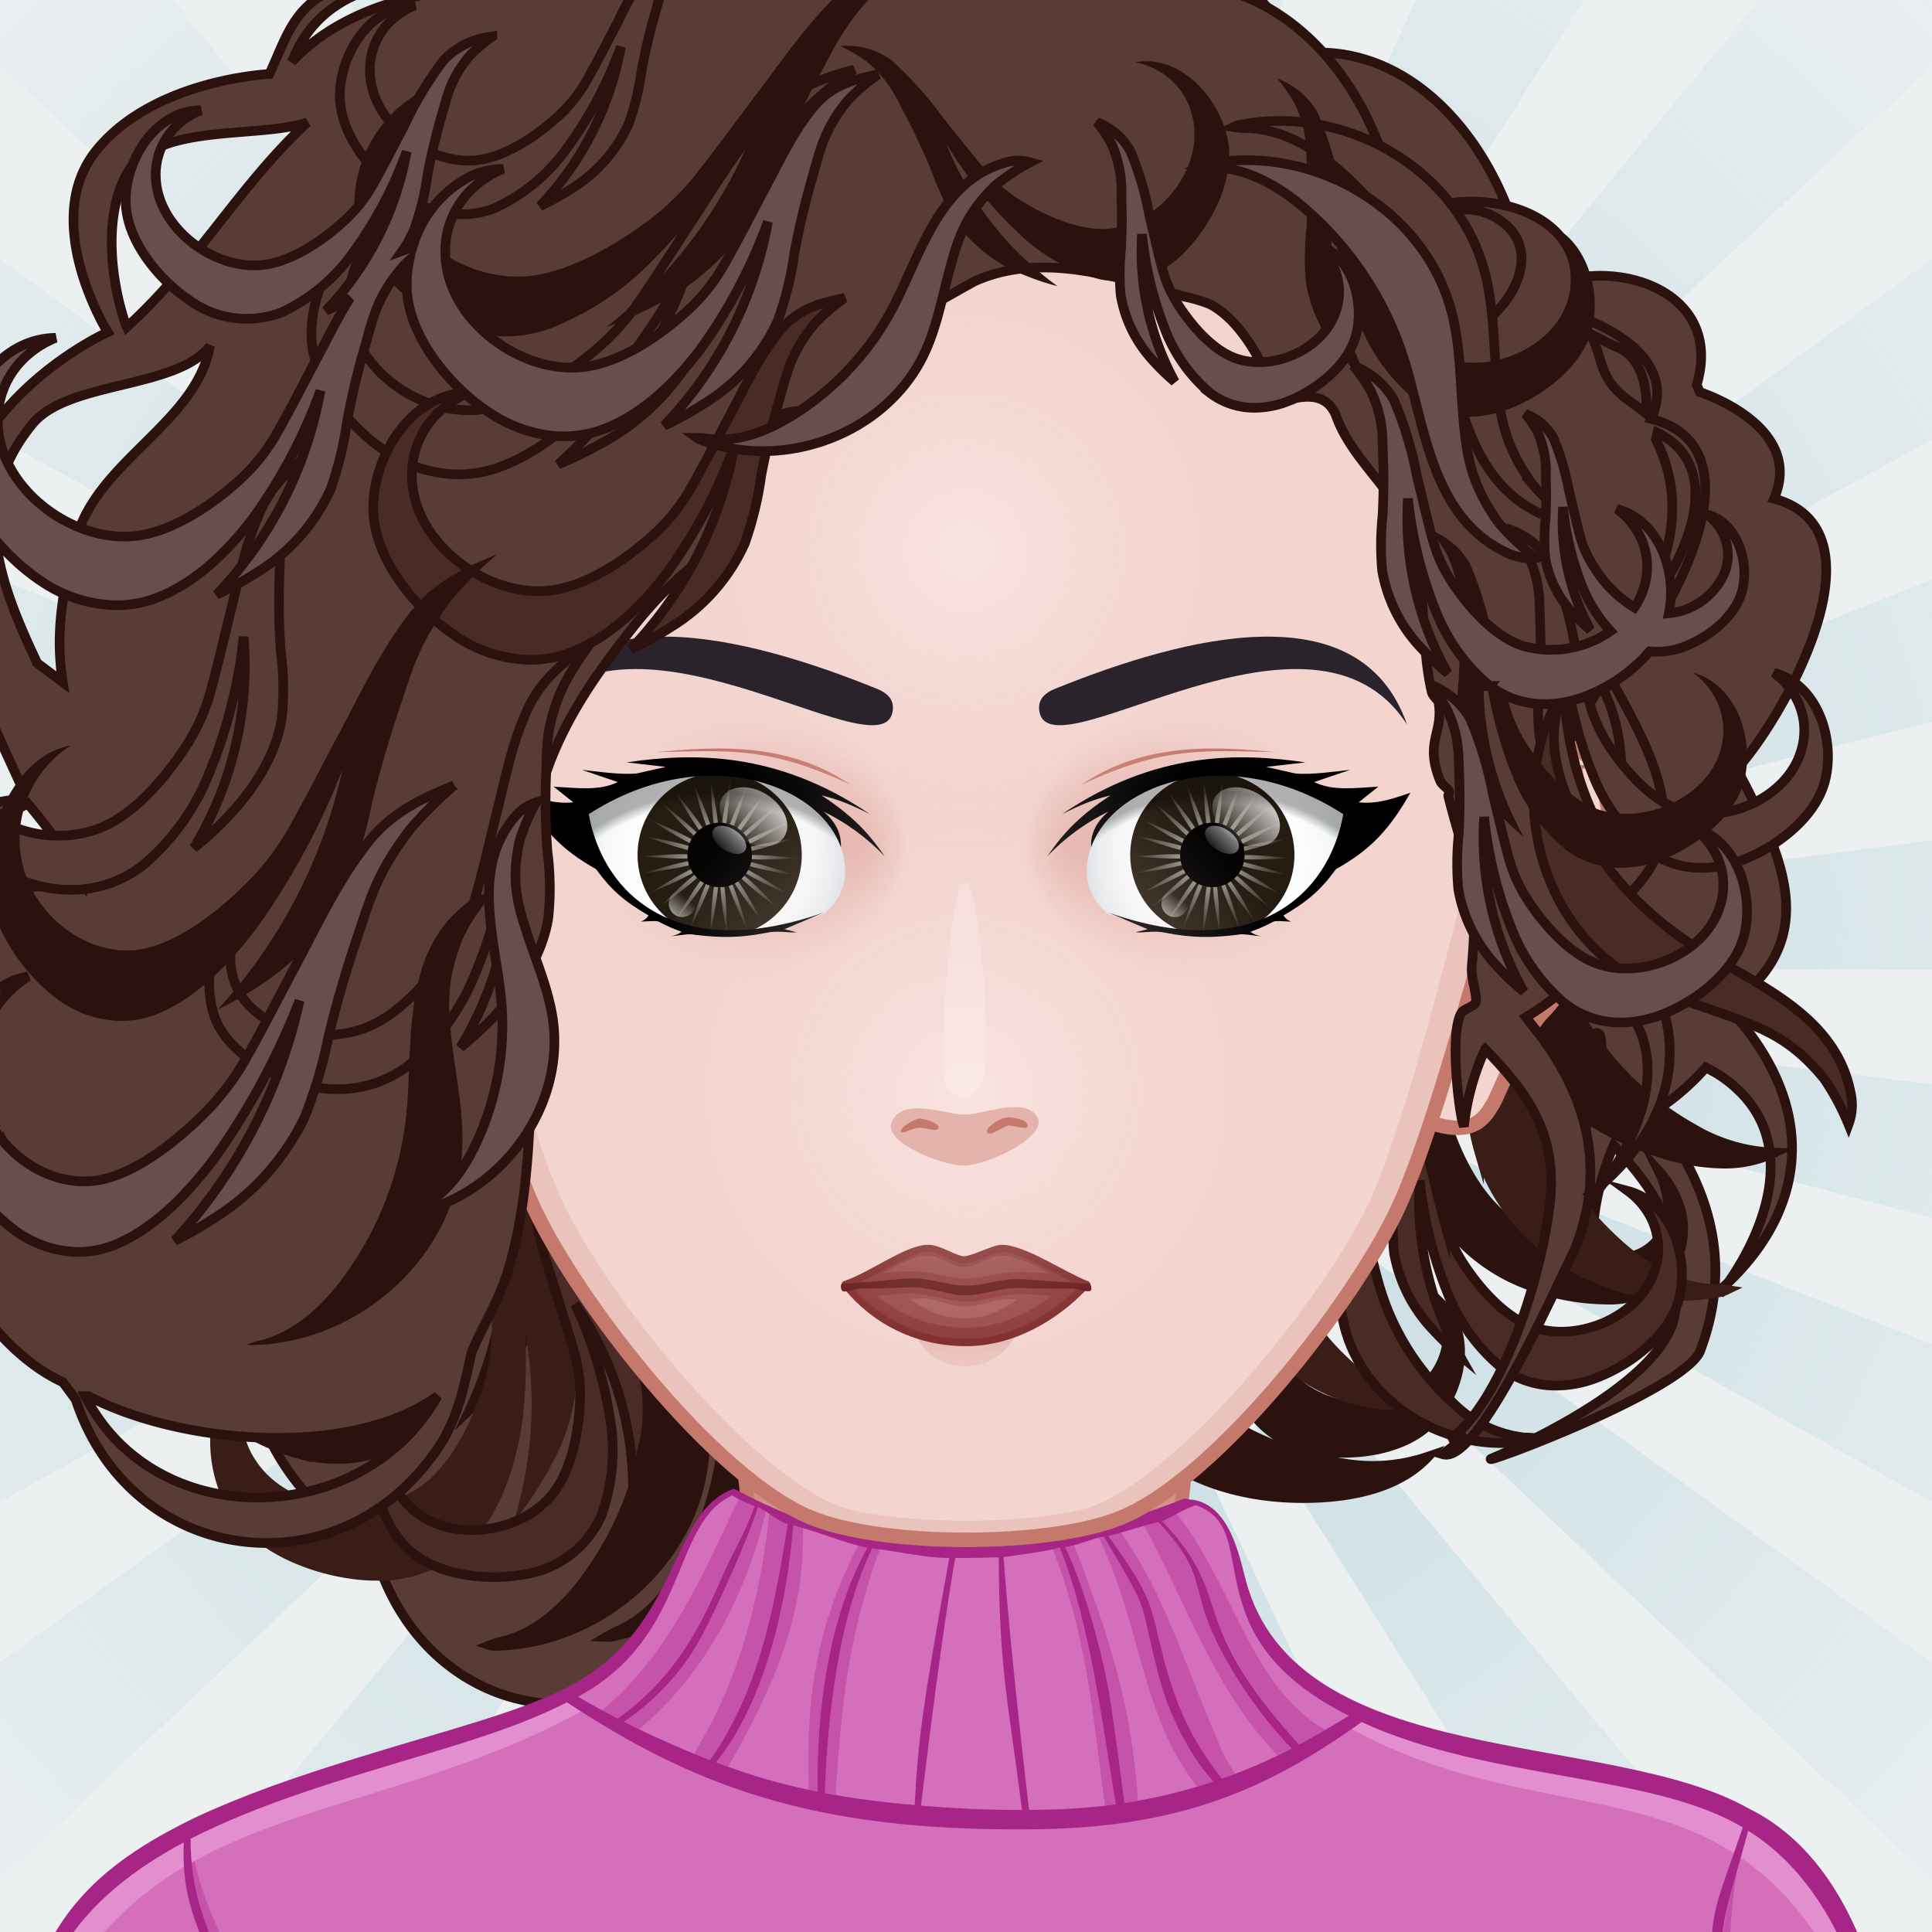 <svg xmlns="http://www.w3.org/2000/svg" version="1.1" width="400px" height="400px" xlink="http://www.w3.org/1999/xlink" viewBox="0 0 200 200" style="overflow:hidden!important;"><defs id="SvgjsDefs1007"><radialGradient id="SvgjsRadialGradient3272" cx="100" cy="100" r="150" gradientUnits="userSpaceOnUse" class="svga-on-canvas-backs-gradient-single-1"><stop id="SvgjsStop3273" stop-opacity="0" stop-color="#ecf0f1" offset="0" ></stop><stop id="SvgjsStop3274" stop-opacity="1" stop-color="#c6dce2" offset="0.2" ></stop><stop id="SvgjsStop3275" stop-opacity="0" stop-color="#c6dce2" offset="1" ></stop></radialGradient><linearGradient id="SvgjsLinearGradient3284" x1="99.98" y1="171.27" x2="99.98" y2="136.351" gradientUnits="userSpaceOnUse" class="svga-on-canvas-chinshadow-gradient-single-0"><stop id="SvgjsStop3285" stop-opacity="0.8" stop-color="#e4b3ab" offset="0" ></stop><stop id="SvgjsStop3286" stop-opacity="1" stop-color="#c5796d" offset="0.7" ></stop></linearGradient><radialGradient id="SvgjsRadialGradient3288" cx="100" cy="113" r="40" gradientUnits="userSpaceOnUse" class="svga-on-canvas-facehighlight-gradient-single-0"><stop id="SvgjsStop3289" stop-opacity="0.5" stop-color="#fff4f3" offset="0" ></stop><stop id="SvgjsStop3290" stop-opacity="0" stop-color="#f3d4cf" offset="0.9" ></stop></radialGradient><radialGradient id="SvgjsRadialGradient3292" cx="100" cy="57" r="36" gradientUnits="userSpaceOnUse" class="svga-on-canvas-facehighlight-gradient-single-1"><stop id="SvgjsStop3293" stop-opacity="0.5" stop-color="#fff4f3" offset="0" ></stop><stop id="SvgjsStop3294" stop-opacity="0" stop-color="#f3d4cf" offset="0.9" ></stop></radialGradient><linearGradient id="SvgjsLinearGradient3445" x1="100" y1="141" x2="100" y2="138" gradientUnits="userSpaceOnUse" class="svga-on-canvas-mouth-gradient-single-0"><stop id="SvgjsStop3446" stop-opacity="1" stop-color="#ebc3bd" offset="0.1" ></stop><stop id="SvgjsStop3447" stop-opacity="1" stop-color="#e4b3ab" offset="1" ></stop></linearGradient><radialGradient id="SvgjsRadialGradient5541" cx="126.672" cy="88.669" r="14.058" gradientTransform="matrix(-1.036 0 0 1.036 204.661 -3.272)" gradientUnits="userSpaceOnUse" class="svga-on-canvas-eyesback-gradient-left-0"><stop id="SvgjsStop5542" stop-opacity="1" stop-color="#ffffff" offset="0" ></stop><stop id="SvgjsStop5543" stop-opacity="1" stop-color="#fdfefe" offset="0.544" ></stop><stop id="SvgjsStop5544" stop-opacity="1" stop-color="#f6f8f9" offset="0.74" ></stop><stop id="SvgjsStop5545" stop-opacity="1" stop-color="#eaeff2" offset="0.879" ></stop><stop id="SvgjsStop5546" stop-opacity="1" stop-color="#d9e3e8" offset="0.992" ></stop><stop id="SvgjsStop5547" stop-opacity="1" stop-color="#d8e2e7" offset="1" ></stop></radialGradient><radialGradient id="SvgjsRadialGradient5549" cx="126.672" cy="88.669" r="14.058" gradientTransform="matrix(1.036 0 0 1.036 -4.661 -3.272)" gradientUnits="userSpaceOnUse" class="svga-on-canvas-eyesback-gradient-right-0"><stop id="SvgjsStop5550" stop-opacity="1" stop-color="#ffffff" offset="0" ></stop><stop id="SvgjsStop5551" stop-opacity="1" stop-color="#fdfefe" offset="0.544" ></stop><stop id="SvgjsStop5552" stop-opacity="1" stop-color="#f6f8f9" offset="0.74" ></stop><stop id="SvgjsStop5553" stop-opacity="1" stop-color="#eaeff2" offset="0.879" ></stop><stop id="SvgjsStop5554" stop-opacity="1" stop-color="#d9e3e8" offset="0.992" ></stop><stop id="SvgjsStop5555" stop-opacity="1" stop-color="#d8e2e7" offset="1" ></stop></radialGradient><radialGradient id="SvgjsRadialGradient5557" cx="126.672" cy="88.669" r="14.058" gradientTransform="matrix(-1.036 0 0 1.036 204.661 -3.272)" gradientUnits="userSpaceOnUse" class="svga-on-canvas-eyesfront-gradient-left-0"><stop id="SvgjsStop5558" stop-opacity="1" stop-color="#ffffff" offset="0" ></stop><stop id="SvgjsStop5559" stop-opacity="1" stop-color="#fdfefe" offset="0.544" ></stop><stop id="SvgjsStop5560" stop-opacity="1" stop-color="#f6f8f9" offset="0.74" ></stop><stop id="SvgjsStop5561" stop-opacity="1" stop-color="#eaeff2" offset="0.879" ></stop><stop id="SvgjsStop5562" stop-opacity="1" stop-color="#d9e3e8" offset="0.992" ></stop><stop id="SvgjsStop5563" stop-opacity="1" stop-color="#d8e2e7" offset="1" ></stop></radialGradient><radialGradient id="SvgjsRadialGradient5567" cx="123.623" cy="87.41" fx="136.422" fy="87.446" r="18.203" gradientTransform="matrix(1 0.021 0.017 -0.8 -48.674 154.751)" gradientUnits="userSpaceOnUse" class="svga-on-canvas-eyesfront-gradient-left-3"><stop id="SvgjsStop5568" stop-opacity="1" stop-color="#e4b3ab" offset="0" ></stop><stop id="SvgjsStop5569" stop-opacity="0.3" stop-color="#e4b3ab" offset="0.7" ></stop><stop id="SvgjsStop5570" stop-opacity="0" stop-color="#f3d4cf" offset="1" ></stop></radialGradient><radialGradient id="SvgjsRadialGradient5572" cx="72.134" cy="102.21" r="22.89" gradientTransform="matrix(0.988 -0.051 0.052 0.983 -2.517 7.726)" gradientUnits="userSpaceOnUse" class="svga-on-canvas-eyesfront-gradient-left-4"><stop id="SvgjsStop5573" stop-opacity="0" stop-color="#000000" offset="0.95" ></stop><stop id="SvgjsStop5574" stop-opacity="0.3" stop-color="#000000" offset="1" ></stop></radialGradient><radialGradient id="SvgjsRadialGradient5578" cx="126.672" cy="88.669" r="14.058" gradientTransform="matrix(1.036 0 0 1.036 -4.661 -3.272)" gradientUnits="userSpaceOnUse" class="svga-on-canvas-eyesfront-gradient-right-0"><stop id="SvgjsStop5579" stop-opacity="1" stop-color="#ffffff" offset="0" ></stop><stop id="SvgjsStop5580" stop-opacity="1" stop-color="#fdfefe" offset="0.544" ></stop><stop id="SvgjsStop5581" stop-opacity="1" stop-color="#f6f8f9" offset="0.74" ></stop><stop id="SvgjsStop5582" stop-opacity="1" stop-color="#eaeff2" offset="0.879" ></stop><stop id="SvgjsStop5583" stop-opacity="1" stop-color="#d9e3e8" offset="0.992" ></stop><stop id="SvgjsStop5584" stop-opacity="1" stop-color="#d8e2e7" offset="1" ></stop></radialGradient><radialGradient id="SvgjsRadialGradient5588" cx="123.623" cy="87.41" fx="136.422" fy="87.446" r="18.203" gradientTransform="matrix(-1 0.021 -0.017 -0.8 248.674 154.751)" gradientUnits="userSpaceOnUse" class="svga-on-canvas-eyesfront-gradient-right-3"><stop id="SvgjsStop5589" stop-opacity="1" stop-color="#e4b3ab" offset="0" ></stop><stop id="SvgjsStop5590" stop-opacity="0.3" stop-color="#e4b3ab" offset="0.7" ></stop><stop id="SvgjsStop5591" stop-opacity="0" stop-color="#f3d4cf" offset="1" ></stop></radialGradient><radialGradient id="SvgjsRadialGradient5593" cx="72.134" cy="102.21" r="22.89" gradientTransform="matrix(-0.988 -0.051 -0.052 0.983 202.517 7.726)" gradientUnits="userSpaceOnUse" class="svga-on-canvas-eyesfront-gradient-right-4"><stop id="SvgjsStop5594" stop-opacity="0" stop-color="#000000" offset="0.95" ></stop><stop id="SvgjsStop5595" stop-opacity="0.3" stop-color="#000000" offset="1" ></stop></radialGradient><radialGradient id="SvgjsRadialGradient5602" cx="-558.588" cy="-490.918" r="84.646" gradientTransform="matrix(0.096 -0.025 0.025 0.096 140.548 120.358)" gradientUnits="userSpaceOnUse" class="svga-on-canvas-eyesiris-gradient-left-1"><stop id="SvgjsStop5603" stop-opacity="0.8" stop-color="#ffffff" offset="0" ></stop><stop id="SvgjsStop5604" stop-opacity="0" stop-color="#ffffff" offset="1" ></stop></radialGradient><radialGradient id="SvgjsRadialGradient5606" cx="-565.337" cy="-492.691" r="84.644" gradientTransform="matrix(0.099 8.856325e-004 -0.001 0.099 130.377 136.353)" gradientUnits="userSpaceOnUse" class="svga-on-canvas-eyesiris-gradient-left-2"><stop id="SvgjsStop5607" stop-opacity="0.8" stop-color="#ffffff" offset="0" ></stop><stop id="SvgjsStop5608" stop-opacity="0" stop-color="#ffffff" offset="1" ></stop></radialGradient><linearGradient id="SvgjsLinearGradient5612" x1="122.283" y1="93.047" x2="123.61" y2="91.466" gradientTransform="matrix(1 0 0 1 -52 0)" gradientUnits="userSpaceOnUse" class="svga-on-canvas-eyesiris-gradient-left-5"><stop id="SvgjsStop5613" stop-opacity="1" stop-color="#ffffff" offset="0" ></stop><stop id="SvgjsStop5614" stop-opacity="0" stop-color="#ffffff" offset="1" ></stop></linearGradient><linearGradient id="SvgjsLinearGradient5616" x1="127" y1="85" x2="125" y2="87" gradientTransform="matrix(1 0 0 1 -50 0)" gradientUnits="userSpaceOnUse" class="svga-on-canvas-eyesiris-gradient-left-6"><stop id="SvgjsStop5617" stop-opacity="1" stop-color="#ffffff" offset="0" ></stop><stop id="SvgjsStop5618" stop-opacity="0" stop-color="#ffffff" offset="1" ></stop></linearGradient><linearGradient id="SvgjsLinearGradient5620" x1="130" y1="81" x2="126" y2="85" gradientTransform="matrix(1 0 0 1 -50 0)" gradientUnits="userSpaceOnUse" class="svga-on-canvas-eyesiris-gradient-left-7"><stop id="SvgjsStop5621" stop-opacity="1" stop-color="#ffffff" offset="0" ></stop><stop id="SvgjsStop5622" stop-opacity="0" stop-color="#ffffff" offset="1" ></stop></linearGradient><radialGradient id="SvgjsRadialGradient5625" cx="-578.76" cy="-490.73" r="84.646" gradientTransform="matrix(0.096 -0.025 0.025 0.096 192.479 119.84)" gradientUnits="userSpaceOnUse" class="svga-on-canvas-eyesiris-gradient-right-1"><stop id="SvgjsStop5626" stop-opacity="0.8" stop-color="#ffffff" offset="0" ></stop><stop id="SvgjsStop5627" stop-opacity="0" stop-color="#ffffff" offset="1" ></stop></radialGradient><radialGradient id="SvgjsRadialGradient5629" cx="-584.778" cy="-487.329" r="84.644" gradientTransform="matrix(0.099 8.856325e-004 -0.001 0.099 182.31 135.839)" gradientUnits="userSpaceOnUse" class="svga-on-canvas-eyesiris-gradient-right-2"><stop id="SvgjsStop5630" stop-opacity="0.8" stop-color="#ffffff" offset="0" ></stop><stop id="SvgjsStop5631" stop-opacity="0" stop-color="#ffffff" offset="1" ></stop></radialGradient><linearGradient id="SvgjsLinearGradient5635" x1="120.284" y1="93.047" x2="121.611" y2="91.467" gradientUnits="userSpaceOnUse" class="svga-on-canvas-eyesiris-gradient-right-5"><stop id="SvgjsStop5636" stop-opacity="1" stop-color="#ffffff" offset="0" ></stop><stop id="SvgjsStop5637" stop-opacity="0" stop-color="#ffffff" offset="1" ></stop></linearGradient><linearGradient id="SvgjsLinearGradient5639" x1="127" y1="85" x2="125" y2="87" gradientUnits="userSpaceOnUse" class="svga-on-canvas-eyesiris-gradient-right-6"><stop id="SvgjsStop5640" stop-opacity="1" stop-color="#ffffff" offset="0" ></stop><stop id="SvgjsStop5641" stop-opacity="0" stop-color="#ffffff" offset="1" ></stop></linearGradient><linearGradient id="SvgjsLinearGradient5643" x1="130" y1="81" x2="126" y2="85" gradientUnits="userSpaceOnUse" class="svga-on-canvas-eyesiris-gradient-right-7"><stop id="SvgjsStop5644" stop-opacity="1" stop-color="#ffffff" offset="0" ></stop><stop id="SvgjsStop5645" stop-opacity="0" stop-color="#ffffff" offset="1" ></stop></linearGradient></defs><g id="svga-group-wrapper"><g id="svga-group-backs-single"><path id="SvgjsPath3270" d="M225 225H-25V-25h250V225z" fill="#ecf0f1" stroke-width="none" opacity="1"></path><path id="SvgjsPath3271" d="M100 99.999l-10-150h20L100 99.999zM72.382-47.775L53.01-42.802 100 99.999 72.382-47.775zM36.5-36.265l-17.527 9.635L100 99.999 36.5-36.265zM4.607-16.192L-9.973-2.5 100 99.999 4.607-16.192zM-21.292 11.182l-10.717 16.887L100 99.999 -21.292 11.182zM-39.569 44.136l-6.18 19.022L100 99.999 -39.569 44.136zM-49.077 80.6l-1.256 19.961L100 99.999 -49.077 80.6zM-49.218 118.283l3.748 19.646L100 99.999 -49.218 118.283zM-39.983 154.817l8.516 18.098L100 99.999 -39.983 154.817zM-21.953 187.907l12.75 15.411L100 99.999 -21.953 187.907zM3.74 215.474l16.182 11.757L100 99.999 3.74 215.474zM35.481 235.785l18.597 7.363L100 99.999 35.481 235.785zM71.276 247.564l19.844 2.507L100 99.999 71.276 247.564zM108.877 250.071l19.844-2.507L100 99.999 108.877 250.071zM145.919 243.148l18.598-7.362L100 99.999 145.919 243.148zM180.076 227.231l16.183-11.756L100 99.999 180.076 227.231zM209.201 203.32l12.751-15.411L100 99.999 209.201 203.32zM231.465 172.917l8.519-18.098L100 99.999 231.465 172.917zM245.469 137.933l3.75-19.648L100 99.999 245.469 137.933zM250.332 100.564l-1.254-19.964L100 99.999 250.332 100.564zM245.749 63.161l-6.179-19.025L100 99.999 245.749 63.161zM232.009 28.072l-10.716-16.891L100 99.999 232.009 28.072zM209.974-2.498l-14.58-13.695L100 99.999 209.974-2.498zM181.028-26.627l-17.527-9.639L100 99.999 181.028-26.627zM146.992-42.8l-19.374-4.978L100 99.999 146.992-42.8z" fill="url(#SvgjsRadialGradient3272)" opacity="1"></path></g><g id="svga-group-humanwrap-move" transform="matrix(1,0,0,1,0,0)"><g id="svga-group-humanwrap" transform="matrix(1,0,0,1,0,0)"><g id="svga-group-hair-back-move" transform="matrix(1,0,0,1,0,0)"><g id="svga-group-hair-back" transform="matrix(1,0,0,1,0,0)"><path id="SvgjsPath3304" d="m38.936,161.174l-1.28,-1.839c-8.322,-4.047 -17.286,-19.136 -7.043,-27.235c-11.525,-7.728 -14.725,-32.386 1.921,-34.591l1.12,-1.106s-2.4,-5.519 -4,-9.384s-5.603,-9.569 -2.56,-21.531s15.043,-17.663 15.043,-17.663s-6.881,-11.777 -1.121,-19.324s17.285,-8.1 17.285,-8.1c1.76,-4.048 2.4,-7.175 6.721,-9.2c6.722,-3.127 13.443,-1.473 20.325,-0.919l0.16,0.367c5.08,-4.429 11.485,-7.273 18.047,-9.052l0,-7.677q0.436,-0.042 0.867,-0.08c8.323,-0.734 24.809,-0.183 28.968,10.675l0.64,1.1c12.644,-1.84 22.408,10.675 24.167,24.29l0.641,0.738c5.761,-4.6 20.006,-1.658 16.806,9.2l0.32,0.737c4.158,1.471 10.241,5.152 7.681,11.04c12.163,3.312 0.64,23.186 -3.841,27.971c4.8,9.191 8.952,17.645 -0.929,24.635c0.491,0.6 1.01,1.22 1.57,1.864c8.391,10.489 5.291,20.164 -1.525,26.659c4.116,-5.894 6.939,-14.465 0.884,-20.037a12.569,12.569 0 0 0 -3.218,-2.2a25.328,25.328 0 0 1 -5.456,4.648c0.12,0.166 0.232,0.33 0.35,0.493c5.441,6.991 8,15.089 4.484,24.289c-1.922,4.047 -22.326,11.669 -21.634,11.077c0,0 18.111,-7.4 19.072,-15.125c1.22,-8.177 -2.206,-12.793 -6.345,-17.338a27.669,27.669 0 0 0 -2.122,8.221l-0.176,-0.635c-0.464,-2.2 -1.175,-9.451 -0.1,-11.406c0.32,-0.58 1.518,-0.665 1.488,-1.395c-0.056,-1.329 -0.534,-2.315 -0.419,-3.7c0.389,-4.721 -1.127,-2.314 -2.941,0.094c-1.718,2.281 -3.7,4.561 -4.591,0.78c-0.038,-0.163 0.086,-10.032 0,-10.187c-0.22,-0.4 -3.643,-5.926 -3.867,-6.333c-1.661,-4.279 -4.122,-2.572 -4.664,-6c-0.022,-0.143 -7.235,-11.22 -7.333,-11.667c-1.147,-5.276 5.266,-4.118 3.88,-9.334c-1.326,-4.99 3.492,-8.069 1.787,-13c-0.994,-2.874 -6.187,-3.274 -8.494,-2.374c-0.835,-3.471 3.331,-10.389 0,-12.183a13.763,13.763 0 0 0 -2.5,-0.785c-6.453,-2.051 -14.063,-4.753 -20.672,-1.782l0,18.605l-0.183,0.053a12.173,12.173 0 0 1 -4.412,0.693c-4.953,-0.294 -6.076,5.228 -7.2,9.134c-0.427,1.424 -1.288,2.683 -1.645,4.129c-0.13,0.524 -0.03,1.132 -0.386,1.574a19.3,19.3 0 0 1 -2.289,1.911a41.958,41.958 0 0 0 -5.193,5.68c-6.538,8.624 -11.044,16.5 -10.662,27.784c0.149,4.38 0.431,8.654 0.27,13.035c-0.341,9.291 0.064,19.105 -2.515,28.1c-0.894,3.117 -2.344,5.429 -3.512,8.317a5.5,5.5 0 0 0 -0.278,1.127c-0.676,3.282 -1.367,6.485 -3.2,9.346c-4.375,6.822 -10.807,10.047 -17.113,10.048c-8.118,0.004 -16.027,-5.34 -19.078,-15.232zm138.946,-27.486q0.531,-0.458 1.038,-0.94q-0.353,0.5 -0.716,0.983l-0.322,-0.043z" fill="#5a3c37" stroke="#2c120e" stroke-width="1" stroke-miterlimit="10" opacity="1"></path><path id="SvgjsPath3305" d="m50.723,170.315a10.375,10.375 0 0 1 1.614,-0.482c3.518,-0.993 6.255,-3.632 8.39,-6.544c0.474,-0.647 0.919,-1.308 1.336,-1.967a34.242,34.242 0 0 0 5.194,-15.8c0.531,-7.088 -0.322,-15.637 5.894,-20.575a6.344,6.344 0 0 1 2.3,-1.219a12.484,12.484 0 0 1 1.742,-2.493a5.555,5.555 0 0 1 2.775,-1.828a24.976,24.976 0 0 0 -2.213,4.757c-1.184,4.87 -0.467,7.664 0.633,11.358c1.065,3.574 2.528,7.113 2.883,10.866c1,10.556 -7.074,20.628 -17.375,22.912a3.176,3.176 0 0 1 -1.139,0.153a10.486,10.486 0 0 1 1.506,-0.752c3.294,-1.58 5.543,-4.633 7.153,-7.85c0.358,-0.715 0.685,-1.437 0.984,-2.155a33.892,33.892 0 0 0 2.454,-16.335c-0.516,-5.408 -1.986,-11.521 -0.215,-16.742a13.935,13.935 0 0 0 -1.431,2.336c-2,4.629 -1.762,7.531 -1.3,11.392c0.444,3.737 1.287,7.508 1,11.3c-0.809,10.659 -10.48,19.248 -21.032,19.713c-0.192,0.008 -0.411,0.028 -0.619,0.028a1.482,1.482 0 0 1 -0.534,-0.073zm68.56,-20.282c-3.8,-3.2 -6.117,-7.754 -8.333,-12.178l-2.838,-5.664a25.6,25.6 0 0 0 -4.7,-7.215c-2.068,-1.993 -5.27,-3.312 -7.994,-2.551a5.821,5.821 0 0 1 5.429,-1.73a11.633,11.633 0 0 1 5.295,2.721c6.173,5.106 9.34,13.054 14.911,18.882a31.022,31.022 0 0 0 17.987,9.182a17.691,17.691 0 0 0 8.812,-0.695c-2.77,2.978 -7.086,4.027 -11.166,4.249q-0.9,0.049 -1.8,0.049c-5.624,-0.001 -11.344,-1.466 -15.603,-5.049l0,-0.001zm-88.627,0.388c-4.672,-1.325 -10.156,-4.777 -11.872,-9.455c-1.523,-4.151 -0.772,-9.951 2.63,-13.13a8.345,8.345 0 0 1 2.876,-1.765a10.193,10.193 0 0 0 -2.3,2.862a8.985,8.985 0 0 0 -0.383,7.836c2.425,5.951 10.856,8.745 16.725,6.236c3.655,-1.563 6.726,-5.627 8.582,-8.943a19.82,19.82 0 0 0 2.2,-5.812c0.581,-2.967 1,-6 1.491,-8.993c0.553,-3.337 0.917,-7.01 2.215,-10.191c0.972,-2.382 2.789,-3.719 4.98,-5.022c0.056,-0.033 0.113,-0.063 0.171,-0.093a20.107,20.107 0 0 0 -2.111,3.586c-1.385,3.7 -1.042,5.844 -0.908,8.769q0.184,4.022 0.761,8a36.063,36.063 0 0 1 0.664,7.241a19.815,19.815 0 0 1 -4.545,10.865a33.961,33.961 0 0 1 -3.188,3.495a41.421,41.421 0 0 0 3.406,-23.684a54.484,54.484 0 0 1 -2.445,15.087c-1.342,3.94 -3.333,7.933 -6.52,10.733a12.215,12.215 0 0 1 -8.2,2.984a15.543,15.543 0 0 1 -4.229,-0.606zm105.742,-0.239a9.922,9.922 0 0 1 -7.847,-5.765a19.124,19.124 0 0 1 -0.907,-9.658a43.318,43.318 0 0 1 3.362,-11.409a32.945,32.945 0 0 0 -5.574,17.762a25.971,25.971 0 0 1 -1.024,-3.48a15.511,15.511 0 0 1 0.5,-9.074a29.041,29.041 0 0 1 2.871,-4.884q1.727,-2.622 3.2,-5.408c1.073,-2.025 2.029,-3.433 2.311,-6.48a15.329,15.329 0 0 0 -0.26,-3.184c0.03,0.039 0.059,0.077 0.086,0.118a7.851,7.851 0 0 1 1.769,5.086a37.812,37.812 0 0 1 -1.887,7.9c-0.661,2.272 -1.392,4.545 -1.985,6.824a15.514,15.514 0 0 0 -0.426,4.8c0.173,2.935 0.937,6.792 2.952,9.084c3.25,3.7 10.138,4.5 13.9,1.06a7.162,7.162 0 0 0 2.416,-5.725a7.844,7.844 0 0 0 -0.661,-2.8a6.378,6.378 0 0 1 1.448,2.2c1.34,3.392 -0.121,7.792 -2.634,10.252c-2.18,2.132 -5.687,2.991 -8.891,2.991a16.931,16.931 0 0 1 -2.719,-0.209l0,-0.001zm22.675,-16.865a18.9,18.9 0 0 1 -10.09,-7.56a23.771,23.771 0 0 1 -3.343,-10.935a38.2,38.2 0 0 1 1.621,-13.184c-3.426,5.624 -4.352,12.661 -2.865,19.76a42.711,42.711 0 0 1 -2.2,-4.206c-1.67,-3.72 -2.615,-7.661 -1.872,-10.9a20.052,20.052 0 0 1 2.562,-5.422a48.827,48.827 0 0 0 3.011,-6.293c0.988,-2.495 1.989,-4.171 1.592,-8.676a32.507,32.507 0 0 0 -1.27,-5.183c0.056,0.077 0.112,0.155 0.165,0.233c2.05,3.062 3.627,5.775 3.937,8.732c0.4,3.827 -0.323,7.283 -0.735,10.483c-0.36,2.792 -0.8,5.492 -1.051,8.178a17.279,17.279 0 0 0 0.553,5.7c0.866,3.45 2.609,7.94 5.459,10.9c4.37,4.541 12.114,6.89 15.875,4.446a5.031,5.031 0 0 0 2.21,-5.12a9.74,9.74 0 0 0 -0.948,-3.089a10.022,10.022 0 0 1 1.776,2.675a7.683,7.683 0 0 1 -2.117,9.389a9.142,9.142 0 0 1 -5.2,1.284a23.461,23.461 0 0 1 -7.069,-1.211l-0.001,-0.001zm12.643,-14.03c-5.9,-1.91 -11.463,-5.536 -14.406,-10.952c-2.371,-4.364 -2.863,-9.474 -3.308,-14.422q-0.285,-3.168 -0.569,-6.334a25.657,25.657 0 0 0 -1.737,-8.459c-1.2,-2.615 -3.7,-5 -6.524,-5.27a5.824,5.824 0 0 1 5.7,0.331a11.543,11.543 0 0 1 3.943,4.458c3.887,7.01 3.926,15.605 6.985,23.077a30.774,30.774 0 0 0 13.419,15.084a17.581,17.581 0 0 0 8.478,2.519a12.013,12.013 0 0 1 -5.322,1.141a21.955,21.955 0 0 1 -6.658,-1.172l-0.001,-0.001z" fill="#2c120e" stroke="#2c120e" stroke-width="1" stroke-miterlimit="10" opacity="1"></path><path id="SvgjsPath3306" d="m37.655,163.079c-4.84,-0.369 -10.908,-2.656 -13.513,-6.891c-2.316,-3.764 -2.709,-9.594 0.031,-13.369a8.373,8.373 0 0 1 2.495,-2.285a10.172,10.172 0 0 0 -1.715,3.249a8.913,8.913 0 0 0 1.152,7.748c3.55,5.337 12.367,6.412 17.624,2.821c3.269,-2.233 5.485,-6.782 6.659,-10.369a19.671,19.671 0 0 0 1.033,-6.085c0,-3 -0.178,-6.037 -0.269,-9.05c-0.1,-3.36 -0.449,-7.014 0.207,-10.363c0.491,-2.509 2.008,-4.153 3.892,-5.831c0.048,-0.043 0.1,-0.083 0.148,-0.122a19.882,19.882 0 0 0 -1.37,3.893c-0.642,3.873 0.1,5.9 0.791,8.726q0.948,3.887 2.269,7.656a35.872,35.872 0 0 1 2.024,6.917a19.663,19.663 0 0 1 -2.343,11.426a33.892,33.892 0 0 1 -2.431,4.012a41.084,41.084 0 0 0 -1.21,-23.694a54.058,54.058 0 0 1 0.5,15.153c-0.553,4.092 -1.727,8.356 -4.295,11.7a12.833,12.833 0 0 1 -10.435,4.805q-0.62,0.001 -1.244,-0.047zm90.843,-29.211c-0.818,-2.812 -0.776,-5.792 -1.03,-8.677c-0.263,-2.976 -0.544,-5.194 -2.784,-8.356a19.309,19.309 0 0 0 -2.95,-2.79a4.306,4.306 0 0 1 2.521,0.523c5.473,2.731 6.179,9.277 7.7,14.518a26.1,26.1 0 0 0 6.411,11.03c0.418,0.427 0.857,0.85 1.315,1.258a12.355,12.355 0 0 0 7.31,3.512a7.757,7.757 0 0 1 1.278,0.091a2.419,2.419 0 0 1 -0.848,0.229a15.923,15.923 0 0 1 -2.825,0.25c-7.084,-0.004 -14.066,-4.605 -16.098,-11.588zm24.607,-14.745c-1.06,-3.647 -1.005,-7.51 -1.335,-11.252c-0.34,-3.861 -0.7,-6.736 -3.608,-10.838a25.088,25.088 0 0 0 -3.825,-3.618a5.587,5.587 0 0 1 3.267,0.679c7.095,3.542 8.011,12.032 9.982,18.829a33.851,33.851 0 0 0 8.311,14.3c0.541,0.553 1.11,1.1 1.7,1.632c2.674,2.379 5.871,4.355 9.476,4.555a10.071,10.071 0 0 1 1.656,0.117a3.1,3.1 0 0 1 -1.1,0.3a20.647,20.647 0 0 1 -3.664,0.325c-9.177,-0.001 -18.227,-5.967 -20.86,-15.029z" fill="#3b1d18" stroke="#3b1d18" stroke-width="1" stroke-miterlimit="10" opacity="1"></path><path id="SvgjsPath3307" d="m42.155,160.272c-2.558,-2.487 -4.055,-6.963 -2.72,-10.457a6.7,6.7 0 0 1 1.449,-2.285a8.249,8.249 0 0 0 -0.657,2.879a7.3,7.3 0 0 0 2.481,5.822c3.851,3.478 10.938,2.563 14.292,-1.322c2.09,-2.423 2.865,-6.46 3.027,-9.524a16,16 0 0 0 -0.479,-4.994c-0.635,-2.353 -1.415,-4.693 -2.12,-7.029c-0.786,-2.6 -1.825,-5.376 -2.016,-8.121a8.433,8.433 0 0 1 1.807,-5.362c0.029,-0.044 0.059,-0.085 0.09,-0.128a16.089,16.089 0 0 0 -0.25,3.319c0.314,3.15 1.321,4.571 2.457,6.631q1.563,2.836 3.4,5.513a29.281,29.281 0 0 1 3.069,5.012a16.011,16.011 0 0 1 0.6,9.5a27.418,27.418 0 0 1 -1.062,3.671a33.591,33.591 0 0 0 -5.992,-18.4a44.059,44.059 0 0 1 3.612,11.8a19.9,19.9 0 0 1 -0.896,10.112a10.433,10.433 0 0 1 -8.164,6.1a17.561,17.561 0 0 1 -2.979,0.249c-3.249,0.003 -6.759,-0.857 -8.949,-2.986zm97.153,-22.476c-0.818,-2.812 -0.776,-5.792 -1.031,-8.677c-0.262,-2.976 -0.544,-5.194 -2.783,-8.357a19.3,19.3 0 0 0 -2.951,-2.79a4.307,4.307 0 0 1 2.521,0.524c5.473,2.731 6.179,9.277 7.7,14.518a26.1,26.1 0 0 0 6.411,11.03c0.418,0.427 0.856,0.85 1.315,1.258a12.355,12.355 0 0 0 7.31,3.512a7.764,7.764 0 0 1 1.278,0.091a2.424,2.424 0 0 1 -0.848,0.229a15.923,15.923 0 0 1 -2.825,0.25c-7.083,-0.001 -14.07,-4.602 -16.097,-11.588zm16.117,3.775a19.182,19.182 0 0 1 -5.636,-7.877a42.891,42.891 0 0 1 -2.822,-11.479a32.594,32.594 0 0 0 4.1,18.037a26.358,26.358 0 0 1 -2.634,-2.5a15.481,15.481 0 0 1 -4.123,-8.065a28.441,28.441 0 0 1 0.031,-5.617q0.175,-3.105 0.054,-6.23c-0.089,-2.272 0.031,-3.954 -1.256,-6.718a15.388,15.388 0 0 0 -1.824,-2.613c0.046,0.019 0.091,0.038 0.135,0.059a7.935,7.935 0 0 1 4.085,3.515a37.564,37.564 0 0 1 2.336,7.735c0.569,2.281 1.078,4.6 1.71,6.853a15.476,15.476 0 0 0 2.045,4.349c1.624,2.443 4.222,5.394 7.116,6.38c4.667,1.591 11.03,-1.1 12.554,-5.9a7.072,7.072 0 0 0 -0.785,-6.118a7.935,7.935 0 0 0 -1.976,-2.087a6.473,6.473 0 0 1 2.357,1.187c2.863,2.265 3.81,6.773 2.87,10.125c-1.055,3.766 -5.116,6.784 -8.652,8.086a11.652,11.652 0 0 1 -4.014,0.742a9.267,9.267 0 0 1 -5.67,-1.864l-0.001,0z" fill="#4b2b26" stroke="#2c120e" stroke-width="1" stroke-miterlimit="10" opacity="1"></path></g></g><g id="svga-group-humanbody-single"><path id="SvgjsPath3295" d="M190.858 199.866c-6.008-10.158-13.474-11.973-19.628-13.936 -6.323-2.016-19.346-3.178-26.449-4.6 -6.86-1.373-23.153-5.789-23.339-13.488 -0.192-8.066 4.291-40.09 4.291-40.09H74.005c0 0 4.487 32.023 4.294 40.09 -0.184 7.699-16.48 12.115-23.341 13.488 -7.104 1.422-20.125 2.584-26.448 4.6 -6.156 1.963-13.624 3.777-19.632 13.936 -3.644 6.16-6.008 16.133-6.008 27.133h194C196.869 215.999 194.509 206.026 190.858 199.866z" fill="#f3d4cf" stroke-width="none" opacity="1"></path><path id="SvgjsPath3296" d="M121.442 167.843c2.495 10.929 18.165 13.698 26.293 15.325 21.909 4.379 33.772 5.134 42.297 19.539 2.903 4.916 5.459 15.864 5.962 24.153 1.835 0.291 0.531-17.432-5.136-26.994 -9.742-16.472-29.089-15.135-46.077-18.535C137.921 179.958 121.628 175.542 121.442 167.843L121.442 167.843zM78.558 167.843c-0.186 7.699-16.479 12.115-23.339 13.488 -16.988 3.4-36.335 2.063-46.077 18.535 -5.667 9.563-6.971 27.285-5.136 26.994 0.503-8.289 3.059-19.237 5.962-24.153 8.524-14.405 20.388-15.16 42.297-19.539C60.393 181.541 76.063 178.771 78.558 167.843L78.558 167.843z" fill="#fff4f3" stroke-width="none" opacity="1"></path><path id="SvgjsPath3297" d="M51.206 189.513c0 0 28.641 0.299 33.473 1.885 2.314 0.758 8.372 5.633 8.372 5.633s-6.556-3.17-8.658-3.758C79.51 191.909 51.206 189.513 51.206 189.513zM99.795 199.999c2.053-0.041 7.887-3.799 7.887-3.799s-5.574 2.059-7.342 2.16c-1.491 0.086-6.366-1.238-6.366-1.238S98.112 200.032 99.795 199.999zM117.008 192.757c6.75-1.818 29.786-3.23 29.786-3.23s-23.791-0.516-30.51 1.725c-2.252 0.752-7.562 5.16-7.562 5.16S114.786 193.354 117.008 192.757z" fill="#e4b3ab" stroke-width="none" opacity="1"></path><path id="SvgjsPath3298" d="M190.858 199.866c-9.741-16.471-29.122-15.142-46.077-18.535 -6.86-1.373-23.153-5.789-23.339-13.488 -0.192-8.066 4.291-40.09 4.291-40.09H74.005c0 0 4.487 32.023 4.294 40.09 -0.184 7.699-16.48 12.115-23.341 13.488 -7.104 1.422-20.125 2.584-26.448 4.6 -6.156 1.963-13.624 3.777-19.632 13.936 -3.644 6.16-6.008 16.133-6.008 27.133h194C196.869 215.999 194.509 206.026 190.858 199.866z" fill="none" stroke="#c5796d" stroke-width="1.5" opacity="1"></path></g><g id="svga-group-chinshadow-single"><path id="SvgjsPath3283" d="M83.869 167.568c7.443 3.113 24.852 3.176 32.267 0 1.555-0.665 3.14-1.648 4.733-2.873 0.526-9.943 3.455-31.496 4.102-36.179l0.017-0.113H82.682c-2.727 0.202-5.355 0.438-7.833 0.709 0.778 5.658 3.493 25.843 4.016 35.462C80.559 165.857 82.236 166.886 83.869 167.568z" fill="url(#SvgjsLinearGradient3284)" opacity="1"></path></g><g id="svga-group-clothes-single"><path id="SvgjsPath3300" d="M1.21 226.811c-0.09-1.096 0.089-6.144 0.169-7.69 1.305-24.199 9.403-29.321 42.489-39.116 15.99-4.732 20.453-6.269 26.144-18.359 1.614-3.43 3.009-6.393 6.011-7.444 15.289 8.429 28.472 8.16 47.416 1.143 3.516 0.491 4.597 4.978 5.414 8.217 5.254 20.016 37.606 15.497 52.146 23.753 15.091 7.44 15.778 32.33 15.631 39.781 0.003 0.021 0.005 0.039 0.006 0.056C177.005 227.983 25.68 228.386 1.21 226.811z" fill="#d46fbb" stroke-width="none" opacity="1"></path><path id="SvgjsPath3301" d="M176.786 216.725c0.847-10.266 1.101-18.312 4.157-27.83 -4.426 14.753 1.476 26.354-7.266 34.423C174.774 220.681 176.516 219.998 176.786 216.725zM24 203c-1.608-3.938-3.672-7.405-4.444-13.604 -0.28 0.134-0.394-0.626-0.666-0.492 1.111 11.097 4.736 15.713 5.84 31.829C24.556 214.957 25.534 206.758 24 203zM121.459 156.274c-0.581 0.144-1.164 0.78-1.75 0.899 8.181 7.474 2.813 10.296 14.771 23.422 0.333-0.167 1.415-0.766 2.718-1.523C129.319 174.611 127.548 163.537 121.459 156.274zM126 180c0.447 1.342 1.101 2.482 1.859 3.603 -0.457 0.174-0.908 0.362-1.37 0.522 -2.363-3.073-4.632-6.134-6.139-12.489 -1.558-6.561-0.884-5.584-5.94-12.752 0.319-0.045 0.954-0.411 1.448-0.491C120.643 165.023 122.608 172.368 126 180zM133.719 181.005c-0.481 0.25-0.969 0.488-1.457 0.725 -6.715-7.001-9.364-15.664-13.832-23.789 0.307-0.059 0.907-0.818 1.188-0.876 3.964 4.215 3.947 6.305 5.151 10.061C126.338 171.828 130.603 177.889 133.719 181.005zM111.212 160.025c3.591 9.259 5.941 16.57 6.595 26.388 -0.469 0.085-0.937 0.17-1.407 0.242 -0.65-5.13-1.491-10.462-1.739-11.689 -0.992-4.915-2.781-11.482-4.401-14.82C110.578 160.113 110.894 160.063 111.212 160.025zM125.619 184.426c-0.555 0.185-1.115 0.352-1.676 0.519 -5.889-7.32-5.781-16.893-10.411-26.211 0.182-0.025 0.465-0.041 0.646-0.068 5.14 8.711 3.5 6.198 5.83 15.03C121.229 178.313 123.751 182.464 125.619 184.426zM115.509 186.785c-0.369 0.053-0.746 0.089-1.12 0.133 -1.339-9.809-1.877-17.542-5.437-26.651 0.249-0.022 0.499-0.037 0.747-0.062C112.922 168.123 114.231 179.352 115.509 186.785zM91.081 160.364c-3.267 8.975-3.961 15.986-4.586 25.452 -0.369-0.063-0.742-0.123-1.105-0.191 0.281-8.057 1.408-18.063 4.9-25.33C90.553 160.322 90.817 160.34 91.081 160.364zM75.389 182.894c-0.419-0.152-0.842-0.297-1.26-0.458 5.056-6.227 7.374-16.511 7.99-24.521 0.332 0.081 0.663 0.15 0.995 0.226C83.353 167.592 79.914 174.831 75.389 182.894zM89.779 160.245c-4.003 7.147-5.299 17.074-5.13 25.23 -0.319-0.063-0.618-0.137-0.93-0.203 -0.337-9.561 0.856-17.051 5.107-25.256C89.146 160.056 89.455 160.212 89.779 160.245zM66.165 179.01c-0.527-0.256-1.054-0.51-1.576-0.774 2.807-1.871 5.653-4.711 7.56-7.97 1.716-2.93 5.611-11.628 6.41-14.44 0.269 0.104 0.543 0.189 0.816 0.282C77.312 165.13 72.909 173.355 66.165 179.01zM73.509 182.205c-0.559-0.215-1.106-0.456-1.661-0.682 4.743-7.656 6.889-16.213 7.854-25.317 0.614 0.203 1.23 1.398 1.847 1.56C80.13 166.507 78.633 174.861 73.509 182.205zM78.229 155.705c-0.65 1.82-1.54 3.55-2.45 5.311 -2.167 4.379-4.345 11.597-11.83 16.88 -0.542-0.276-1.08-0.564-1.618-0.854 6.891-5.698 10.479-14.131 14.154-21.908C77.048 155.346 77.63 155.466 78.229 155.705z" fill="#c553a9" stroke-width="none" opacity="1"></path><path id="SvgjsPath3302" d="M60.172 177.15l-1.928-1.29c-16.809 6.537-42.125 8.875-52 25.125 -3.719 6.119-4.913 15.014-4.913 26.014 2.027-5.485 0.759-14.439 6.636-23.292C19.401 186.481 39.771 188.32 60.172 177.15zM190.033 203.707c5.067 9.34 4.608 17.807 6.636 23.292 0-11-2.281-19.354-4.913-26.014 -7.483-18.933-33.191-16.791-50-23.328l-1.928 1.29C160.229 190.117 178.203 181.902 190.033 203.707z" fill="#e38ece" stroke-width="none" opacity="1"></path><path id="SvgjsPath3303" d="M181.049 187.226c-14.496-8.229-46.88-3.804-52.1-23.69 -0.653-2.542-1.702-7.762-5.53-8.29 -0.188 0.037-0.761-0.129-0.76-0.129 -15.076 5.88-30.845 7.63-46.67-1.011 -7.111 2.493-5.169 15.246-18.61 21.22 -5.86 2.654-13.6 4.395-24.6 7.98 -25.782 8.41-30.463 16.581-31.5 35.81 -0.073 1.41-0.273 6.859-0.16 7.79 27.119 1.767 181.426 0.968 195.61 0.34 0.01-0.05 0.01-0.1 0-0.149C197.017 212.672 193.824 193.524 181.049 187.226zM123.799 155.824c7.203 2.412-0.831 13.455 15.84 21.791 -2.201 1.354-4.629 2.715-5.159 2.98 -11.958-13.126-6.443-15.043-14.173-23.123C121.739 156.826 122.459 156.244 123.799 155.824zM119.917 157.563c3.964 4.215 3.648 5.807 4.853 9.563 1.568 4.703 5.833 10.764 8.949 13.88 -2.33 1.211-4.75 2.261-7.229 3.12 -2.363-3.073-4.408-6.164-6.039-12.489 -1.438-5.573-0.936-6.018-5.741-12.652C115.709 158.843 118.341 157.886 119.917 157.563zM114.278 159.063c5.14 8.711 3.4 5.8 5.73 14.632 1.22 4.618 3.742 8.769 5.61 10.73 -3.01 1-6.1 1.75-9.22 2.229 -0.65-5.13-1.414-10.458-1.64-11.689 -1-5.454-2.881-11.482-4.501-14.82C111.539 160.016 113.009 159.254 114.278 159.063zM109.699 160.205c3.223 7.918 4.532 19.146 5.81 26.58 -2.942 0.418-6.063 0.57-8.979 0.57 -0.001-0.025-1.897-15.809-2.641-26.162C105.917 160.893 108.049 160.662 109.699 160.205zM103.389 161.213c0.05 11.677 0.956 14.712 2.41 26.152 -3.489 0.01-6.97-0.149-10.459-0.45 2.365-19.61 3.55-25.632 3.55-25.632C100.732 161.283 102.403 161.246 103.389 161.213zM98.269 161.283c-2.776 15.35-3.252 19.064-3.58 25.572 -3.189-0.268-6.325-0.668-9.3-1.23 0.281-8.057 1.408-18.063 4.9-25.33C92.939 160.565 95.609 161.273 98.269 161.283zM89.779 160.245c-4.003 7.147-5.299 17.074-5.13 25.23 -3.873-0.771-7.202-1.758-10.52-3.04 5.056-6.227 7.374-16.511 7.99-24.521C84.642 158.53 87.31 159.698 89.779 160.245zM81.549 157.766c-1.419 8.741-2.916 17.096-8.04 24.439 -3.04-1.17-6.02-2.5-8.92-3.97 2.807-1.871 5.653-4.711 7.56-7.97 1.716-2.93 5.511-11.429 6.31-14.241C79.439 156.404 80.549 157.505 81.549 157.766zM75.789 154.804c0.77 0.471 1.49 0.761 2.34 1.101 -0.65 1.82-1.44 3.351-2.35 5.111 -2.167 4.379-4.345 11.597-11.83 16.88 -1.39-0.71-2.77-1.46-4.12-2.25C71.408 169.404 69.452 157.678 75.789 154.804zM1.559 226.655c0.136-3.996 0.887-16.321 3.59-22.41 2.73-6.149 8-10.39 13.88-13.52 -0.402 9.421 4.184 10.589 4.5 21.85 0.09 3.41 0.56 6.76 1.13 10.12 -0.26-3.53-0.37-7.03-0.35-10.57 0.058-10.247-4.58-12.021-4.58-21.779 7.43-3.782 15.967-6.216 24.41-8.761 4.94-1.479 9.94-3.029 14.56-5.359 13.184 8.692 25.449 13.279 47.35 13.149 15.873 0 25.119-4.104 34.9-11.109 13.149 6.077 30.126 5.28 39.46 10.91 -1.655 4.925-2.791 7.494-3.1 10.18 -0.715 6.32 0.347 10.814-0.561 16.62 -0.53 3.37-3.12 5.85-3.82 9.16 2.036-6.202 5.709-3.93 5.261-18.551 -0.257-8.245 0.476-8.458 2.779-17.069 11.486 7.199 14.441 24.116 15.091 37.58C162.822 226.877 14.665 226.935 1.559 226.655z" fill="#a62586" stroke-width="none" opacity="1"></path></g><g id="svga-group-head" transform="matrix(1,0,0,1,0,0)"><g id="svga-group-ears-left-move" transform="matrix(1,0,0,1,0,0)"><g id="svga-group-ears-left" transform="matrix(1,0,0,1,0,0)"><path id="SvgjsPath3314" d="M47.001 83.974c-1.376-2.313-5.638-7.997-9.98-6.603 -2.749 0.882-3.293 3.765-3.735 6.311 -0.588 3.386 0.471 10.083 1.389 12.503 0.881 2.325 3.533 6.816 5.264 8.527 2.13 2.1 4.775 8.793 5.194 9.487 0.66 1.097 1.536 2.745 4.122 2.538 2.853-0.229 4.584-1.742 5.856-1.999C58.253 114.109 50.582 89.995 47.001 83.974z" fill="#f3d4cf" stroke="#c5796d" stroke-width="1.5" opacity="1"></path><path id="SvgjsPath3315" d="M44.197 97.997c-0.132-0.548 0.007-1.47 0.142-2.362 0.124-0.812 0.24-1.579 0.169-2.121 -0.267-2.032-1.773-5.893-2.757-7.985 -1.132-2.407-2.963-5.439-5.262-6.221 -0.95-0.324-1.575 0.063-1.938 0.456 -0.266 0.289-0.325 0.627-0.238 0.667 0.086 0.04 0.285-0.24 0.572-0.504 0.235-0.216 0.579-0.402 1.051-0.363 -0.19 1.011-1.167 6.49-0.744 10.225 0.333 2.938 1.593 5.131 1.79 5.46 0.029 0.346 0.077 0.685 0.148 1.014 0.929 4.287 4.971 9.163 6.378 10.758 0.259 0.295 0.531 0.47 0.598 0.398 0.066-0.072-0.094-0.364-0.353-0.66 -1.388-1.585-5.391-6.442-6.289-10.579 -0.952-4.389 2.318-10.896 3.048-12.272 0.371 0.646 0.687 1.267 0.93 1.785 0.19 0.406 0.402 0.881 0.619 1.395 -0.429 0.718-3.434 5.958-2.338 10.153 0.406 1.546 2.235 3.54 3.447 4.086 0.667 0.301 0.919 0.75 1.209 1.271 0.336 0.604 0.718 1.288 1.828 1.784 0.225 0.102 0.429 0.142 0.61 0.142 0.313 0 0.551-0.126 0.725-0.276 0.018 0.266 0.017 0.604 0.009 0.917 -0.012 0.404 0.042 0.737 0.137 0.745 0.094 0.008 0.196-0.313 0.207-0.717 0.016-0.496 0.013-1.11-0.072-1.403 -0.248-0.865-1.008-1.841-1.813-2.875C45.221 99.896 44.403 98.844 44.197 97.997zM36.95 94.196c-2.177-6.731 0.656-12.54 1.144-13.464 0.85 0.775 1.6 1.811 2.21 2.824C39.86 84.365 37.041 89.669 36.95 94.196zM46.341 104.042c-1.004-0.447-1.339-1.051-1.666-1.633 -0.293-0.527-0.598-1.072-1.369-1.42 -0.168-0.075-0.352-0.191-0.542-0.323 -2.486-5.906 0.272-8.488 0.963-9.017 0.211 0.722 0.369 1.384 0.439 1.915 0.063 0.488-0.052 1.263-0.167 2.012 -0.142 0.929-0.286 1.89-0.137 2.512 0.226 0.926 1.069 2.009 1.884 3.057 0.723 0.929 1.466 1.888 1.721 2.67C47.359 103.972 47.017 104.345 46.341 104.042z" fill="#c5796d" stroke-width="none" opacity="1"></path></g></g><g id="svga-group-ears-right-move" transform="matrix(1,0,0,1,0,0)"><g id="svga-group-ears-right" transform="matrix(1,0,0,1,0,0)"><path id="SvgjsPath3316" d="M152.736 83.974c1.377-2.313 5.639-7.997 9.98-6.603 2.75 0.882 3.293 3.765 3.736 6.311 0.588 3.386-0.471 10.083-1.389 12.503 -0.881 2.325-3.533 6.816-5.266 8.527 -2.129 2.1-4.775 8.793-5.193 9.487 -0.658 1.097-1.535 2.745-4.121 2.538 -2.854-0.229-4.584-1.742-5.857-1.999C141.484 114.109 149.156 89.995 152.736 83.974z" fill="#f3d4cf" stroke="#c5796d" stroke-width="1.5" opacity="1"></path><path id="SvgjsPath3317" d="M153.727 100.913c-0.805 1.033-1.564 2.009-1.813 2.875 -0.086 0.293-0.088 0.907-0.072 1.403 0.012 0.404 0.113 0.725 0.207 0.717s0.148-0.341 0.137-0.745c-0.008-0.313-0.008-0.651 0.01-0.917 0.174 0.15 0.412 0.276 0.725 0.276 0.182 0 0.385-0.04 0.609-0.142 1.109-0.496 1.492-1.18 1.828-1.784 0.289-0.52 0.543-0.969 1.209-1.271 1.213-0.546 3.041-2.54 3.447-4.086 1.096-4.194-1.908-9.435-2.338-10.153 0.217-0.513 0.43-0.988 0.619-1.395 0.244-0.518 0.559-1.139 0.93-1.785 0.73 1.377 4 7.883 3.049 12.272 -0.896 4.137-4.9 8.994-6.289 10.579 -0.258 0.296-0.418 0.588-0.352 0.66 0.066 0.071 0.338-0.104 0.598-0.398 1.406-1.596 5.449-6.471 6.379-10.758 0.07-0.329 0.117-0.668 0.146-1.014 0.197-0.329 1.459-2.523 1.791-5.46 0.422-3.735-0.555-9.214-0.744-10.225 0.473-0.039 0.814 0.146 1.051 0.363 0.287 0.264 0.486 0.544 0.572 0.504s0.027-0.378-0.238-0.667c-0.363-0.393-0.988-0.779-1.938-0.456 -2.299 0.782-4.131 3.814-5.262 6.221 -0.984 2.093-2.49 5.953-2.758 7.985 -0.072 0.542 0.045 1.309 0.17 2.121 0.135 0.892 0.273 1.814 0.141 2.362C155.336 98.844 154.518 99.896 153.727 100.913zM159.434 83.555c0.611-1.013 1.361-2.049 2.211-2.824 0.488 0.925 3.32 6.733 1.145 13.464C162.697 89.669 159.879 84.365 159.434 83.555zM152.27 103.816c0.254-0.782 0.998-1.741 1.721-2.67 0.816-1.048 1.658-2.131 1.885-3.057 0.148-0.622 0.004-1.583-0.137-2.512 -0.115-0.749-0.23-1.524-0.166-2.012 0.068-0.531 0.227-1.193 0.438-1.915 0.691 0.529 3.449 3.111 0.965 9.017 -0.191 0.132-0.375 0.248-0.543 0.323 -0.771 0.348-1.074 0.893-1.369 1.42 -0.326 0.582-0.662 1.186-1.666 1.633C152.721 104.345 152.379 103.972 152.27 103.816z" fill="#c5796d" stroke-width="none" opacity="1"></path></g></g><g id="svga-group-orecchini-left-move" transform="matrix(1,0,0,1,0,0)"><g id="svga-group-orecchini-left" transform="matrix(1,0,0,1,0,0)"><path id="SvgjsPath3318" d="M0 0 " fill="#e7b033" stroke="#b98100" stroke-width="1.5" opacity="1"></path></g></g><g id="svga-group-orecchini-right-move" transform="matrix(1,0,0,1,0,0)"><g id="svga-group-orecchini-right" transform="matrix(1,0,0,1,0,0)"></g></g><g id="svga-group-faceshape-wrap" transform="matrix(1,0,0,1,0,0)"><g id="svga-group-faceshape-single"><path id="SvgjsPath3276" d="M144.736 125.052c-4.549 9.721-18.57 27.825-28.601 32.018 -7.442 3.112-24.824 3.112-32.267 0 -10.029-4.192-24.05-22.297-28.601-32.018 -5.29-11.297-14.118-47.803-14.13-47.856 -1.3-4.912-1.996-10.066-2.004-15.382C39.082 28.339 66.289 1.168 99.907 1.116c33.621-0.052 60.913 27.032 60.963 60.506 0.009 5.316-0.669 10.473-1.952 15.389C158.901 77.063 150.045 113.711 144.736 125.052z" fill="#f3d4cf" stroke-width="none" opacity="1"></path><path id="SvgjsPath3277" d="M110.152 1.969c26.994 6.24 47.097 30.337 47.052 59.111 -0.009 5.315-0.704 10.471-2.004 15.382 -0.012 0.053-8.158 36.591-13.396 47.856 -4.417 9.497-18.244 26.812-27.867 31.286 -3.169 1.473-10.439 1.823-13.935 1.823 -3.494 0-10.765-0.351-13.933-1.823 -9.623-4.474-23.451-21.789-27.867-31.286 -5.239-11.266-13.385-47.803-13.396-47.856 -1.3-4.911-1.996-10.066-2.004-15.382C42.756 32.307 62.857 8.209 89.853 1.969 61.03 6.788 39.087 31.751 39.134 61.813c0.008 5.315 0.704 10.47 2.004 15.382 0.012 0.053 8.781 36.586 14.13 47.856 4.602 9.696 18.738 27.446 28.601 32.018 3.671 1.703 12.088 2.334 16.134 2.334 4.043 0 12.464-0.632 16.133-2.334 9.862-4.571 24-22.321 28.601-32.018 5.35-11.271 14.119-47.803 14.13-47.856 1.3-4.912 1.996-10.066 2.004-15.382C160.918 31.751 138.975 6.788 110.152 1.969z" fill="#ebc3bd" stroke-width="none" opacity="1"></path><path id="SvgjsPath3278" d="M144.736 125.052c-4.549 9.721-18.57 27.825-28.601 32.018 -7.442 3.112-24.824 3.112-32.267 0 -10.029-4.192-24.05-22.297-28.601-32.018 -5.29-11.297-14.118-47.803-14.13-47.856 -1.3-4.912-1.996-10.066-2.004-15.382C39.082 28.339 66.289 1.168 99.907 1.116c33.621-0.052 60.913 27.032 60.963 60.506 0.009 5.316-0.669 10.473-1.952 15.389C158.901 77.063 150.045 113.711 144.736 125.052z" fill="none" stroke="#c5796d" stroke-width="1.5" opacity="1"></path></g></g><g id="svga-group-mouth-single-move" transform="matrix(1,0,0,1,0,0)"><g id="svga-group-mouth-single" transform="matrix(1,0,0,1,0,0)"><path id="SvgjsPath3444" d="M100.002 141.435c-4.158 0-5.133-3.232-5.133-3.232h10.267C105.136 138.202 103.659 141.435 100.002 141.435z" fill="url(#SvgjsLinearGradient3445)" opacity="1"></path><path id="SvgjsPath3448" d="M87.536 132.96c2.756-0.951 6.239-3.625 8.432-3.723 1.133-0.051 2.351 0.87 3.574 1.166 0.851 0.207 3.264-1.156 4.13-1.166 2.272-0.022 6.326 2.771 8.769 3.723 0.135 0.055 0 0 0 0s-5.056 6.021-12.452 6.021C91.618 138.98 87.536 132.96 87.536 132.96S87.399 133.01 87.536 132.96z" fill="#7e2424" stroke="#6f1515" stroke-width="0.75" opacity="1"></path><path id="SvgjsPath3449" d="M112.808 132.902c-0.187-0.076-0.606-0.028-0.753-0.021 -0.304 0.016-0.546-0.117-1.214-0.129 -0.742-0.012-3.945-0.268-5.003-0.338 -2.129-0.143-3.824 0.666-5.848 0.666 -2.025 0-3.868-0.883-5.996-0.74 -1.057 0.072-4.113 0.395-4.857 0.412 -0.663 0.019-0.923 0.133-1.231 0.12 -0.143-0.007-0.595-0.05-0.771 0.05 -0.147 0.086-0.09 0.559 0.027 0.683 0.285 0.298 1.397-0.233 1.959-0.22 0.777 0.017 3.843-0.05 4.917-0.121 2.081-0.142 3.936 0.821 5.952 0.821s3.725-0.889 5.806-0.749c1.071 0.072 4.281 0.064 5.06 0.049 0.563-0.014 1.764 0.449 2.052 0.22C113.043 133.495 112.972 132.969 112.808 132.902z" fill="#500000" stroke-width="none" opacity="1"></path><path id="SvgjsPath3450" d="M99.989 137.439c-3.37 0-6.645-1.154-9.241-3.306 1.307-0.072 2.652-0.277 3.961-0.219 1.613 0.07 3.144 0.705 4.756 0.813 1.742 0.116 3.358-0.488 5.064-0.695 1.422-0.171 2.931 0.059 4.357 0.111C106.335 136.101 103.244 137.439 99.989 137.439zM104.78 131.682c1.313-0.08 2.661 0.088 3.974 0.141 -1.43-0.712-2.953-1.553-4.549-1.807 -1.374-0.218-2.71 0.882-4.045 1.104 -1.506 0.25-2.69-1.15-4.16-1.15 -1.592 0.07-3.198 1.099-4.576 1.805 1.282-0.076 2.6-0.263 3.884-0.141 1.572 0.147 3.094 0.714 4.682 0.714C101.612 132.348 103.161 131.78 104.78 131.682z" fill="#8d3737" stroke-width="none" opacity="1"></path><path id="SvgjsPath3451" d="M99.941 136.486c-2.029 0-4.007-0.701-5.707-2.001 0.38-0.037 0.764-0.066 1.133-0.066 0.117 0 0.234 0.003 0.351 0.009 0.609 0.033 1.209 0.208 1.846 0.394 0.618 0.178 1.256 0.363 1.923 0.419 0.132 0.012 0.264 0.016 0.395 0.016 0.819 0 1.596-0.204 2.348-0.399 0.477-0.126 0.928-0.245 1.392-0.313 0.253-0.04 0.527-0.058 0.837-0.058 0.268 0 0.544 0.014 0.818 0.034C103.862 135.572 102.03 136.486 99.941 136.486z" fill="#9d4c4c" stroke-width="none" opacity="1"></path></g></g><g id="svga-group-eyes-left-move" transform="matrix(1,0,0,1,0,0)"><g id="svga-group-eyes-left" transform="matrix(1,0,0,1,0,0)"><g id="svga-group-eyesback-left"><path id="SvgjsPath5540" d="M60.956 84.178c11.334-7.516 23.563-3.623 26.092 3.5 0.994 2.798 0.327 5.276-1.739 6.934C70.023 100.123 62.391 92.664 60.956 84.178z" fill="url(#SvgjsRadialGradient5541)" opacity="1"></path></g><g id="svga-group-eyesiriswrapper-left" transform="matrix(1,0,0,1,-0.5,1.5)"><g id="svga-group-eyesiriscontrol-left" transform="matrix(1,0,0,1,0,0)"><g id="svga-group-eyesiris-left" transform="matrix(1,0,0,1,0,0)"><path id="SvgjsPath5600" d="M83.5 87c0 4.694-3.806 8.5-8.499 8.5 -4.694 0-8.501-3.806-8.501-8.5l0 0c0-4.694 3.807-8.5 8.501-8.5C79.694 78.499 83.5 82.305 83.5 87L83.5 87z" fill="#251d12" stroke-width="none" opacity="1" stroke="none"></path><path id="SvgjsPath5601" d="M74.048 78.595c-0.033 0.004-0.066 0.008-0.101 0.012 0.041 0.191 0.081 0.384 0.12 0.575C74.06 78.987 74.055 78.789 74.048 78.595zM74.066 79.18c0.099 2.793 0.262 5.282 0.732 6.183C75.047 84.377 74.625 81.92 74.066 79.18zM74.8 85.365c-0.061 0.236-0.153 0.397-0.294 0.452 -0.142 0.053-0.319-0.008-0.521-0.146 0.058 0.236 0.052 0.422-0.051 0.537 -0.102 0.114-0.285 0.142-0.527 0.11 0.16 0.184 0.242 0.353 0.206 0.5 -0.039 0.148-0.189 0.258-0.415 0.343 0.225 0.088 0.376 0.199 0.411 0.347 0.036 0.148-0.046 0.315-0.205 0.498 0.241-0.029 0.426 0.001 0.525 0.115 0.101 0.114 0.106 0.301 0.05 0.537 0.199-0.137 0.376-0.197 0.518-0.142 0.143 0.053 0.234 0.216 0.291 0.454 0.114-0.215 0.243-0.353 0.396-0.368 0.148-0.02 0.307 0.084 0.466 0.267 0.002-0.244 0.053-0.423 0.181-0.51 0.124-0.086 0.311-0.069 0.537 0.018 -0.11-0.216-0.148-0.398-0.078-0.534 0.071-0.135 0.245-0.207 0.487-0.235 -0.199-0.14-0.321-0.283-0.318-0.436 -0.001-0.153 0.119-0.296 0.321-0.434 -0.241-0.03-0.412-0.103-0.484-0.237 -0.07-0.135-0.031-0.319 0.081-0.535 -0.229 0.085-0.413 0.102-0.538 0.016 -0.126-0.086-0.177-0.267-0.178-0.51 -0.158 0.182-0.316 0.282-0.468 0.262C75.041 85.714 74.911 85.58 74.8 85.365zM75.66 85.471c0.679-0.758 1.446-3.13 2.224-5.813C76.674 82.174 75.662 84.453 75.66 85.471zM77.883 79.657c0.085-0.172 0.172-0.348 0.253-0.524 -0.03-0.011-0.06-0.024-0.09-0.037C77.992 79.284 77.938 79.472 77.883 79.657zM76.377 85.965c0.953-0.357 2.736-2.101 4.671-4.115C78.808 83.517 76.851 85.065 76.377 85.965zM81.048 81.851c0.142-0.106 0.287-0.213 0.433-0.318 -0.021-0.025-0.043-0.047-0.06-0.07C81.297 81.59 81.174 81.722 81.048 81.851zM76.777 86.738c1.01 0.125 3.399-0.591 6.052-1.475C80.068 85.698 77.617 86.159 76.777 86.738zM82.829 85.263c0.156-0.022 0.318-0.048 0.478-0.073 -0.007-0.026-0.013-0.054-0.02-0.081C83.135 85.16 82.979 85.212 82.829 85.263zM76.775 87.606c0.836 0.583 3.284 1.057 6.038 1.505C80.171 88.214 77.786 87.484 76.775 87.606zM82.813 89.111c0.135 0.047 0.271 0.095 0.404 0.138 0.007-0.024 0.013-0.047 0.018-0.071C83.098 89.158 82.954 89.135 82.813 89.111zM76.367 88.375c0.471 0.902 2.42 2.462 4.649 4.142C79.092 90.492 77.32 88.737 76.367 88.375zM81.018 92.514c0.083 0.087 0.17 0.179 0.253 0.268 0.014-0.017 0.027-0.031 0.043-0.046C81.215 92.662 81.113 92.587 81.018 92.514zM75.652 88.867c-0.004 1.019 0.995 3.302 2.191 5.827C77.079 92.006 76.327 89.628 75.652 88.867zM77.844 94.694c0.03 0.106 0.062 0.215 0.09 0.324 0.021-0.008 0.036-0.015 0.055-0.02C77.941 94.896 77.892 94.793 77.844 94.694zM74.788 88.968c-0.476 0.902-0.653 3.386-0.768 6.178C74.594 92.413 75.031 89.958 74.788 88.968zM74.021 95.146c-0.023 0.106-0.044 0.214-0.066 0.323 0.02 0.004 0.035 0.005 0.055 0.007C74.013 95.368 74.018 95.254 74.021 95.146zM73.979 88.657c-0.844 0.576-2.154 2.697-3.553 5.114C72.204 91.617 73.733 89.645 73.979 88.657zM70.427 93.771c-0.074 0.09-0.152 0.185-0.229 0.274 0.018 0.012 0.034 0.02 0.053 0.034C70.309 93.976 70.369 93.873 70.427 93.771zM73.405 88.006c-1.015 0.119-3.16 1.385-5.522 2.875C70.46 89.801 72.726 88.768 73.405 88.006zM67.883 90.884c-0.122 0.051-0.247 0.102-0.372 0.156 0.009 0.019 0.021 0.038 0.033 0.057C67.658 91.027 67.771 90.954 67.883 90.884zM73.198 87.161c-0.951-0.365-3.441-0.238-6.227-0.016C69.755 87.383 72.244 87.521 73.198 87.161zM66.972 87.145c-0.151-0.014-0.308-0.028-0.457-0.041 -0.001 0.027-0.003 0.053-0.001 0.08C66.669 87.169 66.822 87.156 66.972 87.145zM73.407 86.318c-0.67-0.763-2.932-1.809-5.499-2.905C70.259 84.915 72.397 86.196 73.407 86.318zM67.908 83.413c-0.147-0.095-0.297-0.189-0.446-0.285 -0.013 0.026-0.026 0.053-0.041 0.078C67.585 83.276 67.75 83.344 67.908 83.413zM73.985 85.67c-0.239-0.989-1.758-2.967-3.521-5.132C71.849 82.963 73.147 85.09 73.985 85.67zM70.465 80.538c-0.095-0.163-0.188-0.329-0.281-0.494 -0.026 0.018-0.055 0.037-0.079 0.054C70.224 80.245 70.348 80.393 70.465 80.538z" fill="url(#SvgjsRadialGradient5602)" opacity="1"></path><path id="SvgjsPath5605" d="M76.255 78.622c-0.034-0.004-0.066-0.01-0.1-0.014 -0.011 0.196-0.022 0.393-0.034 0.586C76.164 79.004 76.211 78.812 76.255 78.622zM76.12 79.193c-0.627 2.724-1.114 5.17-0.892 6.162C75.724 84.467 75.95 81.984 76.12 79.193zM75.229 85.356c-0.119 0.212-0.25 0.344-0.401 0.36 -0.15 0.014-0.306-0.091-0.464-0.276 -0.006 0.243-0.06 0.421-0.188 0.505 -0.128 0.083-0.313 0.063-0.539-0.03 0.107 0.219 0.143 0.403 0.069 0.536 -0.075 0.133-0.249 0.201-0.489 0.224 0.194 0.144 0.312 0.289 0.308 0.441 -0.003 0.152-0.126 0.292-0.327 0.428 0.24 0.034 0.41 0.111 0.478 0.247 0.067 0.136 0.025 0.318-0.091 0.532 0.229-0.081 0.414-0.093 0.537-0.003 0.123 0.088 0.17 0.27 0.164 0.514 0.166-0.177 0.325-0.278 0.478-0.253 0.148 0.02 0.274 0.16 0.382 0.379 0.064-0.236 0.16-0.396 0.306-0.447 0.143-0.051 0.318 0.014 0.515 0.157 -0.051-0.237-0.041-0.423 0.063-0.536s0.29-0.136 0.532-0.102c-0.157-0.187-0.238-0.356-0.195-0.504 0.039-0.148 0.192-0.255 0.423-0.336 -0.226-0.091-0.372-0.206-0.407-0.354 -0.032-0.149 0.053-0.316 0.218-0.495 -0.243 0.023-0.427-0.009-0.524-0.125 -0.099-0.115-0.102-0.303-0.039-0.538 -0.201 0.134-0.38 0.19-0.521 0.132C75.37 85.756 75.281 85.593 75.229 85.356zM76.033 85.683c0.852-0.558 2.206-2.65 3.652-5.04C77.865 82.76 76.298 84.699 76.033 85.683zM79.685 80.641c0.126-0.145 0.255-0.292 0.38-0.44 -0.027-0.019-0.052-0.04-0.078-0.06C79.886 80.31 79.785 80.477 79.685 80.641zM76.597 86.345c1.013-0.099 3.187-1.322 5.577-2.767C79.578 84.609 77.287 85.598 76.597 86.345zM82.173 83.579c0.165-0.065 0.333-0.131 0.501-0.195 -0.014-0.029-0.029-0.056-0.04-0.083C82.481 83.392 82.328 83.487 82.173 83.579zM76.783 87.194c0.943 0.382 3.437 0.309 6.227 0.142C80.231 87.042 77.745 86.853 76.783 87.194zM83.01 87.336c0.158 0.019 0.32 0.036 0.48 0.053 0.001-0.027 0.002-0.055 0.003-0.083C83.332 87.316 83.168 87.326 83.01 87.336zM76.558 88.033c0.655 0.78 2.898 1.871 5.442 3.017C79.679 89.499 77.565 88.177 76.558 88.033zM82 91.049c0.117 0.08 0.236 0.161 0.354 0.238 0.013-0.021 0.024-0.042 0.035-0.063C82.262 91.168 82.129 91.109 82 91.049zM75.964 88.67c0.221 0.993 1.699 3.004 3.419 5.205C78.048 91.419 76.791 89.266 75.964 88.67zM79.384 93.872c0.059 0.106 0.117 0.217 0.176 0.325 0.018-0.013 0.034-0.023 0.053-0.034C79.536 94.065 79.458 93.967 79.384 93.872zM75.146 88.96c-0.267 0.982 0.107 3.447 0.608 6.195C75.711 92.361 75.601 89.87 75.146 88.96zM75.754 95.155c0.002 0.11 0.004 0.224 0.004 0.337 0.021-0.003 0.038-0.005 0.058-0.005C75.796 95.376 75.775 95.264 75.754 95.155zM74.285 88.834c-0.693 0.748-1.508 3.102-2.341 5.769C73.205 92.11 74.265 89.853 74.285 88.834zM71.944 94.603c-0.05 0.096-0.099 0.195-0.147 0.295 0.017 0.008 0.032 0.013 0.051 0.021C71.879 94.815 71.913 94.707 71.944 94.603zM73.584 88.324c-0.964 0.338-2.779 2.048-4.756 4.021C71.104 90.724 73.091 89.215 73.584 88.324zM68.828 92.345c-0.095 0.067-0.194 0.138-0.29 0.206 0.014 0.016 0.027 0.028 0.041 0.045C68.661 92.511 68.746 92.428 68.828 92.345zM73.197 87.546c-1.01-0.148-3.409 0.521-6.078 1.349C69.889 88.518 72.345 88.106 73.197 87.546zM67.119 88.897c-0.131 0.018-0.265 0.034-0.4 0.054 0.005 0.021 0.011 0.042 0.018 0.063C66.865 88.977 66.993 88.936 67.119 88.897zM73.217 86.677c-0.824-0.599-3.263-1.121-6.01-1.627C69.833 86 72.202 86.777 73.217 86.677zM67.207 85.05c-0.143-0.052-0.29-0.106-0.432-0.158 -0.008 0.026-0.016 0.051-0.021 0.077C66.907 84.995 67.06 85.022 67.207 85.05zM73.637 85.917c-0.45-0.911-2.363-2.506-4.561-4.23C70.959 83.747 72.693 85.538 73.637 85.917zM69.076 81.688c-0.118-0.13-0.236-0.26-0.355-0.391 -0.021 0.022-0.041 0.044-0.061 0.065C68.8 81.471 68.941 81.58 69.076 81.688zM74.363 85.44c0.024-1.017-0.93-3.321-2.073-5.868C72.999 82.273 73.704 84.663 74.363 85.44zM72.29 79.572c-0.049-0.182-0.096-0.366-0.144-0.55 -0.029 0.01-0.062 0.021-0.09 0.032C72.134 79.227 72.214 79.401 72.29 79.572z" fill="url(#SvgjsRadialGradient5606)" opacity="1"></path><path id="SvgjsPath5609" d="M78.334 87c0 1.842-1.492 3.333-3.333 3.333S71.666 88.841 71.666 87c0-1.841 1.494-3.334 3.335-3.334C76.844 83.666 78.334 85.159 78.334 87z" fill="#251d12" stroke-width="none" opacity="1" stroke="none"></path><path id="SvgjsPath5610" d="M78.334 87c0 1.842-1.492 3.333-3.333 3.333S71.666 88.841 71.666 87c0-1.841 1.494-3.334 3.335-3.334C76.844 83.666 78.334 85.159 78.334 87z" fill="#000000" stroke-width="none" opacity="0.9"></path><path id="SvgjsPath5611" d="M70.35 90.893c0.636-0.427 1.5-0.255 1.927 0.38 0.427 0.637 0.258 1.5-0.379 1.927 -0.638 0.429-1.5 0.258-1.927-0.378C69.544 92.185 69.713 91.32 70.35 90.893L70.35 90.893z" fill="url(#SvgjsLinearGradient5612)" opacity="0.5"></path><path id="SvgjsPath5615" d="M77.635 86.536c-0.356 0.53-1.373 0.468-2.275-0.136 -0.903-0.605-1.346-1.526-0.991-2.055l0.001-0.001c0.354-0.53 1.372-0.469 2.274 0.137 0.903 0.604 1.346 1.524 0.992 2.054C77.635 86.536 77.635 86.536 77.635 86.536z" fill="url(#SvgjsLinearGradient5616)" opacity="0.5"></path><path id="SvgjsPath5619" d="M81.682 85.121c-0.806 1.237-2.884 1.31-4.641 0.166 -1.756-1.145-2.527-3.075-1.722-4.311 0.806-1.235 2.884-1.31 4.641-0.166C81.715 81.956 82.485 83.887 81.682 85.121L81.682 85.121z" fill="url(#SvgjsLinearGradient5620)" opacity="0.75"></path></g></g></g><g id="svga-group-eyesfront-left"><path id="SvgjsPath5565" d="M56 88c0 13.808 8.06 24.999 18 24.999S92 101.808 92 88c0-13.809-8.06-25.001-18-25.001S56 74.191 56 88zM60.956 84.178c11.334-7.516 23.563-3.623 26.092 3.5 0.994 2.798 0.327 5.276-1.739 6.934C70.023 100.123 62.391 92.664 60.956 84.178z" fill="#f3d4cf" stroke-width="none" opacity="1"></path><path id="SvgjsPath5566" d="M58.286 88.081c0.025 8.284 8.099 14.961 18.043 14.918 9.939-0.047 17.979-6.796 17.957-15.08 -0.025-8.286-8.101-14.963-18.043-14.92C66.3 73.046 58.264 79.795 58.286 88.081zM60.956 84.178c11.334-7.516 23.563-3.623 26.092 3.5 0.994 2.798 0.327 5.276-1.739 6.934C70.023 100.123 62.391 92.664 60.956 84.178z" fill="url(#SvgjsRadialGradient5567)" opacity="1"></path><path id="SvgjsPath5571" d="M60.956 84.178c11.334-7.516 23.563-3.623 26.092 3.5 0.994 2.798 0.327 5.276-1.739 6.934C70.023 100.123 62.391 92.664 60.956 84.178z" fill="url(#SvgjsRadialGradient5572)" opacity="1"></path><path id="SvgjsPath5575" d="M67.99 77.86c6.02-0.57 13.485-1.112 20.077 3.386C79.514 77.213 75.347 77.714 67.99 77.86z" fill="#c5796d" stroke-width="none" opacity="1"></path><path id="SvgjsPath5576" d="M91.581 88.655c-1.807-2.671-3.564-4.351-6.535-6.319 1.776 0.43 3.052 0.963 5.007 1.944 -9.685-6.58-18.436-6.346-25.183-5.36l4.046 0.469 -2.973 0.675c-1.69 0.179-4.387-0.234-5.708-0.369l3.727 1.265c-1.922 0.919-4.02 0.629-6.643 0.475l2.031 1.622C57.485 83.25 55.904 82.72 54 82.067c2.144 3.765 4.103 5.901 7.695 7.897 1.612 2.208 2.915 3.317 5.439 4.805 -0.137 0.221-0.366 0.468-0.778 0.633 1.035-0.03 1.458-0.112 1.822 0 0.855 0.469 1.561 0.759 2.384 1.054 -0.377 0.269-0.646 0.381-1.173 0.474 1.02-0.094 1.959-0.311 2.554-0.158 2.582 0.303 4.583 0.346 7.408-0.211 1.183-0.263 2.188 0.03 3.111-0.053 -0.473-0.116-1.036-0.276-1.265-0.316l4.11-1.738C70.023 99.83 62.391 92.556 60.956 84.28c11.334-7.33 23.563-3.533 26.092 3.414 0.07-1.258-0.429-2.536-1.792-3.678C87.487 85.082 89.774 86.723 91.581 88.655z" fill="#000000" stroke-width="none" opacity="1"></path></g></g></g><g id="svga-group-eyes-right-move" transform="matrix(1,0,0,1,0,0)"><g id="svga-group-eyes-right" transform="matrix(1,0,0,1,0,0)"><g id="svga-group-eyesback-right"><path id="SvgjsPath5548" d="M139.044 84.178c-11.334-7.516-23.563-3.623-26.092 3.5 -0.994 2.798-0.327 5.276 1.739 6.934C129.977 100.123 137.609 92.664 139.044 84.178z" fill="url(#SvgjsRadialGradient5549)" opacity="1"></path></g><g id="svga-group-eyesiriswrapper-right" transform="matrix(1,0,0,1,0.5,1.5)"><g id="svga-group-eyesiriscontrol-right" transform="matrix(1,0,0,1,0,0)"><g id="svga-group-eyesiris-right" transform="matrix(1,0,0,1,0,0)"><path id="SvgjsPath5623" d="M133.5 87c0 4.694-3.806 8.5-8.499 8.5 -4.694 0-8.501-3.806-8.501-8.5l0 0c0-4.694 3.807-8.5 8.501-8.5C129.694 78.499 133.5 82.305 133.5 87L133.5 87z" fill="#251d12" stroke-width="none" opacity="1" stroke="none"></path><path id="SvgjsPath5624" d="M124.048 78.595c-0.033 0.004-0.066 0.008-0.101 0.012 0.041 0.191 0.081 0.384 0.12 0.575C124.06 78.987 124.055 78.789 124.048 78.595zM124.066 79.18c0.099 2.793 0.262 5.282 0.732 6.183C125.047 84.377 124.625 81.92 124.066 79.18zM124.8 85.365c-0.061 0.236-0.153 0.397-0.294 0.452 -0.142 0.053-0.319-0.008-0.521-0.146 0.058 0.236 0.052 0.422-0.051 0.537 -0.102 0.114-0.285 0.142-0.527 0.11 0.16 0.184 0.242 0.353 0.206 0.5 -0.039 0.148-0.189 0.258-0.415 0.343 0.225 0.088 0.376 0.199 0.411 0.347 0.036 0.148-0.046 0.315-0.205 0.498 0.241-0.029 0.426 0.001 0.525 0.115 0.101 0.114 0.106 0.301 0.05 0.537 0.199-0.137 0.376-0.197 0.518-0.142 0.143 0.053 0.234 0.216 0.291 0.454 0.114-0.215 0.243-0.353 0.396-0.368 0.148-0.02 0.307 0.084 0.466 0.267 0.002-0.244 0.053-0.423 0.181-0.51 0.124-0.086 0.311-0.069 0.537 0.018 -0.11-0.216-0.148-0.398-0.078-0.534 0.071-0.135 0.245-0.207 0.487-0.235 -0.199-0.14-0.321-0.283-0.318-0.436 -0.001-0.153 0.119-0.296 0.321-0.434 -0.241-0.03-0.412-0.103-0.484-0.237 -0.07-0.135-0.031-0.319 0.081-0.535 -0.229 0.085-0.413 0.102-0.538 0.016 -0.126-0.086-0.177-0.267-0.178-0.51 -0.158 0.182-0.316 0.282-0.468 0.262C125.041 85.714 124.911 85.58 124.8 85.365zM125.66 85.471c0.679-0.758 1.446-3.13 2.224-5.813C126.674 82.174 125.662 84.453 125.66 85.471zM127.883 79.657c0.085-0.172 0.172-0.348 0.253-0.524 -0.03-0.011-0.06-0.024-0.09-0.037C127.992 79.284 127.938 79.472 127.883 79.657zM126.377 85.965c0.953-0.357 2.736-2.101 4.671-4.115C128.808 83.517 126.851 85.065 126.377 85.965zM131.048 81.851c0.142-0.106 0.287-0.213 0.433-0.318 -0.021-0.025-0.043-0.047-0.06-0.07C131.297 81.59 131.174 81.722 131.048 81.851zM126.777 86.738c1.01 0.125 3.399-0.591 6.052-1.475C130.068 85.698 127.617 86.159 126.777 86.738zM132.829 85.263c0.156-0.022 0.318-0.048 0.478-0.073 -0.007-0.026-0.013-0.054-0.02-0.081C133.135 85.16 132.979 85.212 132.829 85.263zM126.775 87.606c0.836 0.583 3.284 1.057 6.038 1.505C130.171 88.214 127.786 87.484 126.775 87.606zM132.813 89.111c0.135 0.047 0.271 0.095 0.404 0.138 0.007-0.024 0.013-0.047 0.018-0.071C133.098 89.158 132.954 89.135 132.813 89.111zM126.367 88.375c0.471 0.902 2.42 2.462 4.649 4.142C129.092 90.492 127.32 88.737 126.367 88.375zM131.018 92.514c0.083 0.087 0.17 0.179 0.253 0.268 0.014-0.017 0.027-0.031 0.043-0.046C131.215 92.662 131.113 92.587 131.018 92.514zM125.652 88.867c-0.004 1.019 0.995 3.302 2.191 5.827C127.079 92.006 126.327 89.628 125.652 88.867zM127.844 94.694c0.03 0.106 0.062 0.215 0.09 0.324 0.021-0.008 0.036-0.015 0.055-0.02C127.941 94.896 127.892 94.793 127.844 94.694zM124.788 88.968c-0.476 0.902-0.653 3.386-0.768 6.178C124.594 92.413 125.031 89.958 124.788 88.968zM124.021 95.146c-0.023 0.106-0.044 0.214-0.066 0.323 0.02 0.004 0.035 0.005 0.055 0.007C124.013 95.368 124.018 95.254 124.021 95.146zM123.979 88.657c-0.844 0.576-2.154 2.697-3.553 5.114C122.204 91.617 123.733 89.645 123.979 88.657zM120.427 93.771c-0.074 0.09-0.152 0.185-0.229 0.274 0.018 0.012 0.034 0.02 0.053 0.034C120.309 93.976 120.369 93.873 120.427 93.771zM123.405 88.006c-1.015 0.119-3.16 1.385-5.522 2.875C120.46 89.801 122.726 88.768 123.405 88.006zM117.883 90.884c-0.122 0.051-0.247 0.102-0.372 0.156 0.009 0.019 0.021 0.038 0.033 0.057C117.658 91.027 117.771 90.954 117.883 90.884zM123.198 87.161c-0.951-0.365-3.441-0.238-6.227-0.016C119.755 87.383 122.244 87.521 123.198 87.161zM116.972 87.145c-0.151-0.014-0.308-0.028-0.457-0.041 -0.001 0.027-0.003 0.053-0.001 0.08C116.669 87.169 116.822 87.156 116.972 87.145zM123.407 86.318c-0.67-0.763-2.932-1.809-5.499-2.905C120.259 84.915 122.397 86.196 123.407 86.318zM117.908 83.413c-0.147-0.095-0.297-0.189-0.446-0.285 -0.013 0.026-0.026 0.053-0.041 0.078C117.585 83.276 117.75 83.344 117.908 83.413zM123.985 85.67c-0.239-0.989-1.758-2.967-3.521-5.132C121.849 82.963 123.147 85.09 123.985 85.67zM120.465 80.538c-0.095-0.163-0.188-0.329-0.281-0.494 -0.026 0.018-0.055 0.037-0.079 0.054C120.224 80.245 120.348 80.393 120.465 80.538z" fill="url(#SvgjsRadialGradient5625)" opacity="1"></path><path id="SvgjsPath5628" d="M126.255 78.622c-0.034-0.004-0.066-0.01-0.1-0.014 -0.011 0.196-0.022 0.393-0.034 0.586C126.164 79.004 126.211 78.812 126.255 78.622zM126.12 79.193c-0.627 2.724-1.114 5.17-0.892 6.162C125.724 84.467 125.95 81.984 126.12 79.193zM125.229 85.356c-0.119 0.212-0.25 0.344-0.401 0.36 -0.15 0.014-0.306-0.091-0.464-0.276 -0.006 0.243-0.06 0.421-0.188 0.505 -0.128 0.083-0.313 0.063-0.539-0.03 0.107 0.219 0.143 0.403 0.069 0.536 -0.075 0.133-0.249 0.201-0.489 0.224 0.194 0.144 0.312 0.289 0.308 0.441 -0.003 0.152-0.126 0.292-0.327 0.428 0.24 0.034 0.41 0.111 0.478 0.247 0.067 0.136 0.025 0.318-0.091 0.532 0.229-0.081 0.414-0.093 0.537-0.003 0.123 0.088 0.17 0.27 0.164 0.514 0.166-0.177 0.325-0.278 0.478-0.253 0.148 0.02 0.274 0.16 0.382 0.379 0.064-0.236 0.16-0.396 0.306-0.447 0.143-0.051 0.318 0.014 0.515 0.157 -0.051-0.237-0.041-0.423 0.063-0.536s0.29-0.136 0.532-0.102c-0.157-0.187-0.238-0.356-0.195-0.504 0.039-0.148 0.192-0.255 0.423-0.336 -0.226-0.091-0.372-0.206-0.407-0.354 -0.032-0.149 0.053-0.316 0.218-0.495 -0.243 0.023-0.427-0.009-0.524-0.125 -0.099-0.115-0.102-0.303-0.039-0.538 -0.201 0.134-0.38 0.19-0.521 0.132C125.37 85.756 125.281 85.593 125.229 85.356zM126.033 85.683c0.852-0.558 2.206-2.65 3.652-5.04C127.865 82.76 126.298 84.699 126.033 85.683zM129.685 80.641c0.126-0.145 0.255-0.292 0.38-0.44 -0.027-0.019-0.052-0.04-0.078-0.06C129.886 80.31 129.785 80.477 129.685 80.641zM126.597 86.345c1.013-0.099 3.187-1.322 5.577-2.767C129.578 84.609 127.287 85.598 126.597 86.345zM132.173 83.579c0.165-0.065 0.333-0.131 0.501-0.195 -0.014-0.029-0.029-0.056-0.04-0.083C132.481 83.392 132.328 83.487 132.173 83.579zM126.783 87.194c0.943 0.382 3.437 0.309 6.227 0.142C130.231 87.042 127.745 86.853 126.783 87.194zM133.01 87.336c0.158 0.019 0.32 0.036 0.48 0.053 0.001-0.027 0.002-0.055 0.003-0.083C133.332 87.316 133.168 87.326 133.01 87.336zM126.558 88.033c0.655 0.78 2.898 1.871 5.442 3.017C129.679 89.499 127.565 88.177 126.558 88.033zM132 91.049c0.117 0.08 0.236 0.161 0.354 0.238 0.013-0.021 0.024-0.042 0.035-0.063C132.262 91.168 132.129 91.109 132 91.049zM125.964 88.67c0.221 0.993 1.699 3.004 3.419 5.205C128.048 91.419 126.791 89.266 125.964 88.67zM129.384 93.872c0.059 0.106 0.117 0.217 0.176 0.325 0.018-0.013 0.034-0.023 0.053-0.034C129.536 94.065 129.458 93.967 129.384 93.872zM125.146 88.96c-0.267 0.982 0.107 3.447 0.608 6.195C125.711 92.361 125.601 89.87 125.146 88.96zM125.754 95.155c0.002 0.11 0.004 0.224 0.004 0.337 0.021-0.003 0.038-0.005 0.058-0.005C125.796 95.376 125.775 95.264 125.754 95.155zM124.285 88.834c-0.693 0.748-1.508 3.102-2.341 5.769C123.205 92.11 124.265 89.853 124.285 88.834zM121.944 94.603c-0.05 0.096-0.099 0.195-0.147 0.295 0.017 0.008 0.032 0.013 0.051 0.021C121.879 94.815 121.913 94.707 121.944 94.603zM123.584 88.324c-0.964 0.338-2.779 2.048-4.756 4.021C121.104 90.724 123.091 89.215 123.584 88.324zM118.828 92.345c-0.095 0.067-0.194 0.138-0.29 0.206 0.014 0.016 0.027 0.028 0.041 0.045C118.661 92.511 118.746 92.428 118.828 92.345zM123.197 87.546c-1.01-0.148-3.409 0.521-6.078 1.349C119.889 88.518 122.345 88.106 123.197 87.546zM117.119 88.897c-0.131 0.018-0.265 0.034-0.4 0.054 0.005 0.021 0.011 0.042 0.018 0.063C116.865 88.977 116.993 88.936 117.119 88.897zM123.217 86.677c-0.824-0.599-3.263-1.121-6.01-1.627C119.833 86 122.202 86.777 123.217 86.677zM117.207 85.05c-0.143-0.052-0.29-0.106-0.432-0.158 -0.008 0.026-0.016 0.051-0.021 0.077C116.907 84.995 117.06 85.022 117.207 85.05zM123.637 85.917c-0.45-0.911-2.363-2.506-4.561-4.23C120.959 83.747 122.693 85.538 123.637 85.917zM119.076 81.688c-0.118-0.13-0.236-0.26-0.355-0.391 -0.021 0.022-0.041 0.044-0.061 0.065C118.8 81.471 118.941 81.58 119.076 81.688zM124.363 85.44c0.024-1.017-0.93-3.321-2.073-5.868C122.999 82.273 123.704 84.663 124.363 85.44zM122.29 79.572c-0.049-0.182-0.096-0.366-0.144-0.55 -0.029 0.01-0.062 0.021-0.09 0.032C122.134 79.227 122.214 79.401 122.29 79.572z" fill="url(#SvgjsRadialGradient5629)" opacity="1"></path><path id="SvgjsPath5632" d="M128.334 87c0 1.842-1.492 3.333-3.333 3.333s-3.335-1.492-3.335-3.333c0-1.841 1.494-3.334 3.335-3.334C126.844 83.666 128.334 85.159 128.334 87z" fill="#251d12" stroke-width="none" opacity="1" stroke="none"></path><path id="SvgjsPath5633" d="M128.334 87c0 1.842-1.492 3.333-3.333 3.333s-3.335-1.492-3.335-3.333c0-1.841 1.494-3.334 3.335-3.334C126.844 83.666 128.334 85.159 128.334 87z" fill="#000000" stroke-width="none" opacity="0.9"></path><path id="SvgjsPath5634" d="M120.35 90.893c0.636-0.427 1.5-0.255 1.927 0.38 0.427 0.637 0.258 1.5-0.379 1.927 -0.638 0.429-1.5 0.258-1.927-0.378C119.544 92.185 119.713 91.32 120.35 90.893L120.35 90.893z" fill="url(#SvgjsLinearGradient5635)" opacity="0.5"></path><path id="SvgjsPath5638" d="M127.635 86.536c-0.356 0.53-1.373 0.468-2.275-0.136 -0.903-0.605-1.346-1.526-0.991-2.055l0.001-0.001c0.354-0.53 1.372-0.469 2.274 0.137 0.903 0.604 1.346 1.524 0.992 2.054C127.635 86.536 127.635 86.536 127.635 86.536z" fill="url(#SvgjsLinearGradient5639)" opacity="0.5"></path><path id="SvgjsPath5642" d="M131.682 85.121c-0.806 1.237-2.884 1.31-4.641 0.166 -1.756-1.145-2.527-3.075-1.722-4.311 0.806-1.235 2.884-1.31 4.641-0.166C131.715 81.956 132.485 83.887 131.682 85.121L131.682 85.121z" fill="url(#SvgjsLinearGradient5643)" opacity="0.75"></path></g></g></g><g id="svga-group-eyesfront-right"><path id="SvgjsPath5586" d="M126 62.999c-9.94 0-18 11.193-18 25.001 0 13.808 8.06 24.999 18 24.999S144 101.808 144 88C144 74.191 135.94 62.999 126 62.999zM114.691 94.612c-2.066-1.658-2.733-4.135-1.739-6.934 2.528-7.123 14.758-11.016 26.092-3.5C137.609 92.664 129.977 100.123 114.691 94.612z" fill="#f3d4cf" stroke-width="none" opacity="1"></path><path id="SvgjsPath5587" d="M123.757 72.999c-9.942-0.043-18.018 6.635-18.043 14.92 -0.022 8.284 8.018 15.032 17.957 15.08 9.944 0.043 18.018-6.635 18.043-14.918C141.736 79.795 133.7 73.046 123.757 72.999zM114.691 94.612c-2.066-1.658-2.733-4.135-1.739-6.934 2.528-7.123 14.758-11.016 26.092-3.5C137.609 92.664 129.977 100.123 114.691 94.612z" fill="url(#SvgjsRadialGradient5588)" opacity="1"></path><path id="SvgjsPath5592" d="M139.044 84.178c-11.334-7.516-23.563-3.623-26.092 3.5 -0.994 2.798-0.327 5.276 1.739 6.934C129.977 100.123 137.609 92.664 139.044 84.178z" fill="url(#SvgjsRadialGradient5593)" opacity="1"></path><path id="SvgjsPath5596" d="M111.933 81.247c6.592-4.498 14.058-3.956 20.077-3.386C124.653 77.714 120.486 77.213 111.933 81.247z" fill="#c5796d" stroke-width="none" opacity="1"></path><path id="SvgjsPath5597" d="M108.419 88.655c1.807-2.671 3.564-4.351 6.535-6.319 -1.776 0.43-3.052 0.963-5.007 1.944 9.685-6.58 18.436-6.346 25.183-5.36l-4.046 0.469 2.973 0.675c1.69 0.179 4.387-0.234 5.708-0.369l-3.727 1.265c1.922 0.919 4.02 0.629 6.643 0.475l-2.031 1.622c1.865 0.194 3.446-0.335 5.351-0.989 -2.144 3.765-4.103 5.901-7.695 7.897 -1.612 2.208-2.915 3.317-5.439 4.805 0.137 0.221 0.366 0.468 0.778 0.633 -1.035-0.03-1.458-0.112-1.822 0 -0.855 0.469-1.561 0.759-2.384 1.054 0.377 0.269 0.646 0.381 1.173 0.474 -1.02-0.094-1.959-0.311-2.554-0.158 -2.582 0.303-4.583 0.346-7.408-0.211 -1.183-0.263-2.188 0.03-3.111-0.053 0.473-0.116 1.036-0.276 1.265-0.316l-4.11-1.738c15.285 5.374 22.918-1.899 24.353-10.175 -11.334-7.33-23.563-3.533-26.092 3.414 -0.07-1.258 0.429-2.536 1.792-3.678C112.513 85.082 110.226 86.723 108.419 88.655z" fill="#000000" stroke-width="none" opacity="1"></path></g></g></g><g id="svga-group-facehighlight-single"><path id="SvgjsPath3287" d="M140.204 113.007c0.035 22.275-17.995 40.365-40.273 40.396 -22.274 0.036-40.361-17.993-40.396-40.272C59.501 90.857 77.53 72.77 99.808 72.735 122.083 72.701 140.171 90.73 140.204 113.007z" fill="url(#SvgjsRadialGradient3288)" opacity="1"></path><path id="SvgjsPath3291" d="M135,55.999c0,19.329-15.671,35-35,35c-19.329,0-35-15.671-35-35s15.671-35,35-35C119.329,20.999,135,36.67,135,55.999z" fill="url(#SvgjsRadialGradient3292)" opacity="1"></path></g><g id="svga-group-eyebrows-left-move" transform="matrix(1,0,0,1,0,0)"><g id="svga-group-eyebrows-left-rotate" transform="matrix(1,0,0,1,0,0)"><g id="svga-group-eyebrows-left" transform="matrix(1,0,0,1,0,0)"><path id="SvgjsPath5598" d="M54.351 74.996c9.743-15.115 36.491 5.148 38.018-1.191 0.299-1.271-0.407-2.015-1.564-2.492C77.184 65.807 59.156 61.18 54.351 74.996z" fill="#2a232b" stroke-width="none" opacity="1"></path></g></g></g><g id="svga-group-eyebrows-right-move" transform="matrix(1,0,0,1,0,0)"><g id="svga-group-eyebrows-right-rotate" transform="matrix(1,0,0,1,0,0)"><g id="svga-group-eyebrows-right" transform="matrix(1,0,0,1,0,0)"><path id="SvgjsPath5599" d="M145.649 74.996c-9.743-15.115-36.491 5.148-38.018-1.191 -0.299-1.271 0.407-2.015 1.564-2.492C122.816 65.807 140.844 61.18 145.649 74.996z" fill="#2a232b" stroke-width="none" opacity="1"></path></g></g></g><g id="svga-group-nose-single-move" transform="matrix(1,0,0,1,0,0)"><g id="svga-group-nose-single" transform="matrix(1,0,0,1,0,0)"><path id="SvgjsPath3452" d="M92.281 116.235c-0.745 2.063 5.028 4.289 7.218 4.426 2.374 0.147 9.024-2.899 7.896-4.991 -1.185-2.197-5.63-0.286-7.547-0.286C97.94 115.384 93.276 113.479 92.281 116.235z" fill="#e4b3ab" stroke-width="none" opacity="1"></path><path id="SvgjsPath3453" d="M102.207 117.221c-0.243-0.522 1.194-1.333 1.748-1.493 0.777-0.226 2.505 0.238 2.438 0.831 -0.06 0.521-1.603-0.169-2.105-0.022C103.767 116.687 102.435 117.712 102.207 117.221zM95.214 116.742c0.706 0 1.753 0.457 1.945 0.057 0.229-0.479-1.56-1.065-2.086-1 -0.434 0.052-1.991 0.958-1.777 1.338C93.496 117.49 94.284 116.742 95.214 116.742z" fill="#c5796d" stroke-width="none" opacity="1"></path><path id="SvgjsPath3454" d="M99.857 113.479c0.669 0 1.807-0.637 1.978-1.9 0.754-5.575-0.521-20.246-1.978-20.246 -1.365 0-2.508 15.024-2.155 20.246C97.789 112.86 99.099 113.479 99.857 113.479" fill="#ffffff" stroke-width="none" opacity="0.2"></path></g></g><g id="svga-group-rughe-single-move" transform="matrix(1,0,0,1,0,0)"><g id="svga-group-rughe-single" transform="matrix(1,0,0,1,0,0)"></g></g><g id="svga-group-hair-front" transform="matrix(1,0,0,1,0,0)"><path id="SvgjsPath3309" d="m167.605,96.456c9.12,10.731 5.13,20.587 -2.653,26.904l0.333,0.041c4.641,-5.739 8.285,-14.748 1.657,-20.491a13.076,13.076 0 0 0 -3.333,-2.14a25.903,25.903 0 0 1 -5.65,4.526c0.124,0.161 0.239,0.322 0.363,0.48c5.633,6.815 8.288,14.709 4.643,23.678c-1.991,3.945 -9.946,22.166 -13.592,21.091c0,0 1.683,-1.327 2.401,-1.904l-1.737,0.469c5.305,-3.945 9.28,-16.069 10.276,-23.603c1.264,-7.972 -2.284,-12.472 -6.57,-16.898a25.69,25.69 0 0 0 -2.198,8.014l-0.181,-0.62c-0.482,-2.147 -1.217,-9.213 -0.101,-11.118c0.331,-0.565 1.572,-0.649 1.541,-1.36c-0.057,-1.296 -0.552,-2.256 -0.434,-3.61c0.786,-8.961 -0.551,-9.929 -2.438,-17.501c-0.039,-0.159 0.18,-0.346 0.093,-0.497c-0.227,-0.389 -0.673,-0.604 -0.905,-1.006c-1.72,-4.171 0.352,-4.917 -0.208,-8.259c-0.023,-0.14 -0.604,-0.604 -0.704,-1.043c-1.189,-5.143 -0.513,-10.57 -1.948,-15.654c-1.373,-4.864 -6.136,-7.996 -7.907,-12.801c-1.031,-2.804 -3.803,-2.237 -6.19,-1.355c-0.865,-3.384 -3.494,-8.572 -6.94,-10.321a14.978,14.978 0 0 0 -2.594,-0.765c-6.799,-2.034 -14.837,-4.727 -21.763,-1.581c-0.187,0.084 -7.998,4.498 -8.033,4.582c-0.523,1.264 -1.187,6.437 -2.543,7.333a10.998,10.998 0 0 1 -2.487,0.85a13.312,13.312 0 0 1 -4.568,0.676c-5.13,-0.287 -6.292,5.097 -7.452,8.905c-0.442,1.388 -1.334,2.615 -1.704,4.023c-0.134,0.511 -0.03,1.106 -0.402,1.534a19.622,19.622 0 0 1 -2.37,1.862a41.961,41.961 0 0 0 -5.378,5.537c-6.77,8.407 -11.436,16.084 -11.041,27.084c0.153,4.27 0.446,8.436 0.28,12.707c-0.353,9.052 0.066,18.624 -2.604,27.396c-0.925,3.038 -2.427,5.292 -3.636,8.107a5.117,5.117 0 0 0 -0.288,1.097c-0.704,3.201 -1.415,6.323 -3.319,9.111c-10.36,15.211 -31.865,12.077 -37.479,-5.056l-1.326,-1.792c-8.619,-3.946 -17.904,-18.655 -7.293,-26.549c-11.935,-7.534 -15.249,-31.57 1.99,-33.721l1.159,-1.077s-2.484,-5.379 -4.143,-9.153s-5.801,-9.328 -2.65,-20.989s15.571,-17.207 15.571,-17.207s-7.126,-11.481 -1.165,-18.836s17.904,-7.893 17.904,-7.893c1.824,-3.946 2.484,-6.994 6.96,-8.968c6.961,-3.049 13.922,-1.437 21.048,-0.896l0.166,0.358c8.952,-7.354 21.878,-10.224 32.816,-11.122c8.619,-0.716 25.691,-0.178 29.999,10.405l0.663,1.074c13.094,-1.793 23.205,10.406 25.027,23.678l0.663,0.719c5.966,-4.484 20.72,-1.615 17.401,8.968l0.332,0.718c4.307,1.434 10.605,5.023 7.954,10.762c12.596,3.229 0.663,22.601 -3.978,27.266c4.968,8.96 9.272,17.2 -0.962,24.014c0.514,0.586 1.051,1.19 1.63,1.817zm-154.636,-62.965l0.164,0.359c7.46,-6.815 11.546,-14.541 18.675,-21.18c-5.303,1.794 -16.35,-0.164 -19,5.934c-1.993,4.306 -1.331,10.405 0.161,14.886zm-9.115,35.157l2.651,1.974c-0.83,-5.022 0,-9.643 1.326,-14.665c2.158,-8.248 12.422,-12.07 13.915,-20.137c-3.48,4.483 -14.744,3.591 -18.389,8.076c-6.63,8.074 -3.481,16.324 0.498,24.753l-0.001,-0.002zm0.33,55.07a21.927,21.927 0 0 1 -3.978,-5.74l-0.33,0.359a4.45,4.45 0 0 0 -2.321,3.947c1.988,0.361 4.309,1.076 6.629,1.436l0,-0.002zm4.309,-32.643a57.604,57.604 0 0 0 -5.633,-7.893l-0.663,0.358c-3.319,1.076 -8.286,2.867 -8.286,7.174a28.755,28.755 0 0 0 14.581,0.361zm36.793,53.452c-8.952,6.459 -26.521,5.029 -36.13,0l-0.333,0c7.294,14.352 28.841,13.633 36.463,0zm8.619,-145.295c-7.789,-2.153 -19.724,-2.515 -23.536,6.819l-0.165,0.358c5.638,-6.099 16.079,-8.431 23.703,-7.177l-0.002,0zm101.269,23.497c-2.983,-1.972 -6.961,-0.898 -9.779,1.077l-0.166,0.718c1.328,5.381 1.659,13.094 7.956,9.153c3.48,-2.158 6.628,-7.899 1.989,-10.948zm14.75,40.897c4.144,-4.664 9.283,-15.066 1.658,-18.833l-0.165,0.717c3.146,6.279 1.491,12.199 -1.493,18.118l0,-0.002zm-5.302,-29.059c0.826,1.435 0.993,3.051 1.656,4.306c0.993,1.973 2.652,2.69 4.143,3.945c0.167,-2.691 -0.496,-6.096 -3.319,-6.997l-2.479,-1.254zm1.324,36.774l-0.663,0.359c-5.07,8.096 -5.92,12.774 -2.808,18.177l1.149,1.196c4.977,-3.944 5.307,-13.991 2.322,-19.729l0,-0.003z" fill="#5a3c37" stroke="#2c120e" stroke-width="1" opacity="1"></path><path id="SvgjsPath3310" d="m31.403,112.287c-3.719,-0.99 -7.909,-3.522 -9.185,-7.002a10.706,10.706 0 0 1 2.079,-10.436a7.848,7.848 0 0 1 2.322,-1.696a9.837,9.837 0 0 0 -1.876,2.535a7.36,7.36 0 0 0 -0.354,6.251c1.841,4.522 8.627,6.498 13.781,4.326c3.393,-1.428 6.497,-5.06 8.504,-8.111a20.207,20.207 0 0 0 2.599,-5.501c0.809,-2.851 1.463,-5.802 2.213,-8.781c0.854,-3.393 1.549,-7.179 3.27,-10.737c1.324,-2.738 3.575,-4.621 6.34,-6.619c0.072,-0.051 0.145,-0.1 0.219,-0.149a33.02,33.02 0 0 0 -2.904,4.452c-1.962,4.234 -1.766,6.393 -1.881,9.38a70.109,70.109 0 0 0 0.134,7.907a29.437,29.437 0 0 1 0.091,6.939c-0.599,3.764 -2.881,7.329 -5.68,10.255a36.749,36.749 0 0 1 -3.415,3.128a36.471,36.471 0 0 0 5.154,-21.863a50.754,50.754 0 0 1 -3.65,14.316a23.959,23.959 0 0 1 -6.897,9.43a12.028,12.028 0 0 1 -7.363,2.441a13.641,13.641 0 0 1 -3.499,-0.463zm-27.596,-20.64c-3.718,-0.989 -7.909,-3.517 -9.185,-7.003a10.704,10.704 0 0 1 2.079,-10.435a7.832,7.832 0 0 1 2.321,-1.696a9.822,9.822 0 0 0 -1.876,2.535a7.357,7.357 0 0 0 -0.354,6.251c1.841,4.521 8.627,6.498 13.781,4.326c3.393,-1.428 6.497,-5.06 8.504,-8.112a20.189,20.189 0 0 0 2.599,-5.5c0.809,-2.851 1.463,-5.803 2.214,-8.781c0.854,-3.393 1.549,-7.178 3.27,-10.737c1.324,-2.739 3.575,-4.62 6.34,-6.619c0.072,-0.051 0.145,-0.1 0.219,-0.149a33.02,33.02 0 0 0 -2.904,4.452c-1.962,4.234 -1.766,6.392 -1.881,9.38a70.121,70.121 0 0 0 0.134,7.908a29.437,29.437 0 0 1 0.091,6.938c-0.599,3.765 -2.881,7.33 -5.68,10.256a36.75,36.75 0 0 1 -3.415,3.128a36.472,36.472 0 0 0 5.154,-21.864a50.752,50.752 0 0 1 -3.65,14.317a23.959,23.959 0 0 1 -6.897,9.43a12.025,12.025 0 0 1 -7.362,2.441a13.635,13.635 0 0 1 -3.5,-0.464zm166.684,-3.672a19.259,19.259 0 0 1 -5.652,-7.899a42.979,42.979 0 0 1 -2.83,-11.512a32.688,32.688 0 0 0 4.11,18.088a26.26,26.26 0 0 1 -2.641,-2.504a15.515,15.515 0 0 1 -4.135,-8.083a28.671,28.671 0 0 1 0.03,-5.634q0.177,-3.113 0.055,-6.248c-0.09,-2.277 0.031,-3.965 -1.259,-6.736a15.439,15.439 0 0 0 -1.83,-2.624c0.046,0.019 0.091,0.038 0.135,0.059a7.955,7.955 0 0 1 4.097,3.524a37.589,37.589 0 0 1 2.343,7.756c0.571,2.287 1.082,4.611 1.714,6.872a15.545,15.545 0 0 0 2.051,4.361c1.629,2.451 4.235,5.408 7.136,6.398c4.682,1.597 11.061,-1.098 12.591,-5.917a7.092,7.092 0 0 0 -0.786,-6.135a7.974,7.974 0 0 0 -1.983,-2.096a6.493,6.493 0 0 1 2.364,1.189c2.872,2.272 3.821,6.794 2.879,10.154c-1.059,3.777 -5.131,6.804 -8.682,8.109a11.682,11.682 0 0 1 -4.025,0.744a9.295,9.295 0 0 1 -5.681,-1.869zm-11.366,-34.97c-7.167,-3.579 -8.092,-12.16 -10.079,-19.029a34.235,34.235 0 0 0 -8.394,-14.456c-0.548,-0.56 -1.122,-1.114 -1.722,-1.648c-2.7,-2.404 -5.93,-4.403 -9.572,-4.603a10.196,10.196 0 0 1 -1.673,-0.12a3.16,3.16 0 0 1 1.11,-0.299c10.425,-1.88 21.764,4.482 24.778,14.86c1.072,3.686 1.015,7.591 1.348,11.376c0.344,3.903 0.712,6.809 3.645,10.953a25.297,25.297 0 0 0 3.864,3.658a3.572,3.572 0 0 1 -0.59,0.048a6.287,6.287 0 0 1 -2.715,-0.738zm-119.211,-6.287c-3.715,-2.495 -7.537,-7.117 -7.672,-11.88c-0.124,-4.366 2.412,-9.848 6.725,-12.074a8.708,8.708 0 0 1 3.412,-0.966a11.507,11.507 0 0 0 -3.243,2.262a9.916,9.916 0 0 0 -2.994,7.64c0.31,6.279 7.021,11.257 13.272,10.736c3.977,-0.331 8.501,-3.169 11.689,-5.761a25.1,25.1 0 0 0 4.775,-5.059c1.986,-2.851 3.886,-5.9 5.9,-8.962c2.31,-3.511 4.674,-7.584 7.856,-10.895c2.45,-2.552 5.269,-3.592 8.529,-4.484c0.084,-0.023 0.167,-0.041 0.25,-0.06a35.95,35.95 0 0 0 -4.548,3.7c-3.669,3.941 -4.506,6.524 -5.979,9.871q-1.976,4.49 -3.442,8.856a42.265,42.265 0 0 1 -2.944,7.504a24.379,24.379 0 0 1 -9.311,8.787a40.015,40.015 0 0 1 -4.408,2.144a48.662,48.662 0 0 0 13.979,-21.769a68.05,68.05 0 0 1 -9.48,14.279c-2.954,3.236 -6.417,6.208 -10.406,7.71a12.466,12.466 0 0 1 -4.41,0.809a13.589,13.589 0 0 1 -7.552,-2.389zm1.696,-26.605c-3.114,-2.15 -6.311,-6.08 -6.423,-9.965c-0.1,-3.454 1.896,-7.548 5.2,-9.023a6.447,6.447 0 0 1 2.564,-0.563a7.842,7.842 0 0 0 -2.412,1.522a6.964,6.964 0 0 0 -2.226,5.688c0.318,5.004 5.841,9.193 10.768,8.833c3.064,-0.225 6.318,-2.43 8.498,-4.391a15.261,15.261 0 0 0 3.053,-3.706c1.162,-2.029 2.218,-4.15 3.325,-6.221a36.959,36.959 0 0 1 4.153,-6.919a8.034,8.034 0 0 1 4.883,-2.412c0.049,-0.01 0.1,-0.017 0.147,-0.024a15.42,15.42 0 0 0 -2.435,2.096c-1.932,2.366 -2.216,4.026 -2.848,6.209q-0.867,2.999 -1.44,6.064a28.091,28.091 0 0 1 -1.317,5.47a15.242,15.242 0 0 1 -6.003,6.801a26.022,26.022 0 0 1 -3.193,1.756a32.032,32.032 0 0 0 8.364,-16.486a42.11,42.11 0 0 1 -5.532,10.438a18.91,18.91 0 0 1 -7.421,6.218a9.062,9.062 0 0 1 -3.48,0.69a11.037,11.037 0 0 1 -6.219,-2.071l-0.004,-0.004z" fill="#5a3c37" stroke="#2c120e" stroke-width="1" opacity="1"></path><path id="SvgjsPath3311" d="m188.831,111.673c-3.235,-3.939 -5.941,-5.059 -9.615,-6.417c-3.561,-1.317 -7.346,-2.295 -10.623,-4.3c-9.226,-5.655 -12.321,-18.268 -7.722,-27.753a3.117,3.117 0 0 1 0.584,-0.979a9.979,9.979 0 0 1 -0.331,1.628c-0.777,3.532 0.283,7.153 1.877,10.378c0.354,0.718 0.735,1.416 1.128,2.09a34.114,34.114 0 0 0 11.707,11.902c6.096,3.732 14.115,6.88 15.713,14.779a5.752,5.752 0 0 1 -0.19,3.393a25.658,25.658 0 0 0 -2.528,-4.719zm-141.927,-46.015c-4.002,-2.755 -8.112,-7.785 -8.26,-12.76c-0.129,-4.422 2.435,-9.663 6.686,-11.552a8.324,8.324 0 0 1 3.293,-0.722a10.079,10.079 0 0 0 -3.093,1.95a8.898,8.898 0 0 0 -2.862,7.284c0.41,6.407 7.508,11.775 13.844,11.31c3.939,-0.288 8.121,-3.11 10.923,-5.622a19.529,19.529 0 0 0 3.924,-4.746c1.497,-2.594 2.852,-5.313 4.275,-7.965c1.586,-2.958 3.103,-6.295 5.339,-8.862c1.673,-1.923 3.803,-2.584 6.27,-3.088c0.063,-0.013 0.127,-0.022 0.19,-0.032a19.797,19.797 0 0 0 -3.124,2.679c-2.485,3.029 -2.853,5.156 -3.662,7.949q-1.116,3.839 -1.85,7.764a35.878,35.878 0 0 1 -1.696,7.003a19.541,19.541 0 0 1 -7.719,8.707a33.557,33.557 0 0 1 -4.1,2.249a40.95,40.95 0 0 0 10.755,-21.108a53.848,53.848 0 0 1 -7.11,13.364c-2.517,3.263 -5.655,6.361 -9.541,7.961a11.692,11.692 0 0 1 -4.472,0.882a14.225,14.225 0 0 1 -8.006,-2.645z" fill="#4b2b26" stroke="#2c120e" stroke-width="1" opacity="1"></path><path id="SvgjsPath3312" d="m25.571,139.175a10.459,10.459 0 0 1 1.619,-0.484c3.527,-0.998 6.273,-3.642 8.414,-6.562c0.476,-0.65 0.921,-1.312 1.34,-1.973a34.338,34.338 0 0 0 5.209,-15.84c0.533,-7.109 -0.322,-15.684 5.911,-20.634a5.535,5.535 0 0 1 3.056,-1.333a25.125,25.125 0 0 0 -2.998,4.344c-2.002,4.642 -1.767,7.553 -1.307,11.425c0.445,3.749 1.29,7.53 0.998,11.331c-0.812,10.69 -10.512,19.304 -21.092,19.77c-0.194,0.008 -0.414,0.028 -0.624,0.028a1.478,1.478 0 0 1 -0.527,-0.071zm-20.057,-36.073c-3.334,-2.629 -6.666,-7.392 -6.786,-12.264c-0.1,-4.391 2.022,-9.979 5.678,-12.461a7.342,7.342 0 0 1 2.943,-1.204a11.198,11.198 0 0 0 -2.784,2.478a11.493,11.493 0 0 0 -2.514,7.839c0.308,6.426 6.352,11.519 12.134,10.835c3.778,-0.447 8.062,-3.697 11.087,-6.67a26.55,26.55 0 0 0 4.507,-5.788c1.836,-3.235 3.571,-6.679 5.421,-10.142c2.12,-3.969 4.251,-8.531 7.296,-12.392c2.354,-2.985 5.255,-4.448 8.682,-5.833c0.089,-0.035 0.178,-0.067 0.267,-0.1a40.74,40.74 0 0 0 -4.548,4.519c-3.547,4.625 -4.21,7.484 -5.488,11.241q-1.703,5.071 -2.906,10.007a48.597,48.597 0 0 1 -2.537,8.599a25.199,25.199 0 0 1 -9.101,10.271a36.708,36.708 0 0 1 -4.342,2.485a53.756,53.756 0 0 0 12.924,-24.848a75.29,75.29 0 0 1 -8.781,16.287c-2.794,3.704 -6.099,7.108 -9.936,8.819a10.23,10.23 0 0 1 -4.191,0.912a11.376,11.376 0 0 1 -7.028,-2.59zm156.602,-15.128a19.249,19.249 0 0 1 -5.652,-7.899a43.015,43.015 0 0 1 -2.83,-11.512a32.69,32.69 0 0 0 4.111,18.088a26.264,26.264 0 0 1 -2.641,-2.504a15.522,15.522 0 0 1 -4.136,-8.088a28.593,28.593 0 0 1 0.031,-5.633q0.177,-3.114 0.055,-6.248c-0.09,-2.277 0.031,-3.965 -1.26,-6.736a15.4,15.4 0 0 0 -1.829,-2.624c0.046,0.019 0.091,0.038 0.135,0.059a7.954,7.954 0 0 1 4.097,3.525a37.646,37.646 0 0 1 2.343,7.756c0.57,2.287 1.081,4.611 1.714,6.872a15.529,15.529 0 0 0 2.051,4.36c1.629,2.452 4.234,5.409 7.136,6.398c4.681,1.597 11.061,-1.098 12.591,-5.917a7.092,7.092 0 0 0 -0.787,-6.135a7.942,7.942 0 0 0 -1.982,-2.096a6.493,6.493 0 0 1 2.364,1.189c2.871,2.272 3.822,6.794 2.879,10.154c-1.059,3.777 -5.131,6.804 -8.682,8.109a11.682,11.682 0 0 1 -4.025,0.744a9.295,9.295 0 0 1 -5.681,-1.865l-0.001,0zm-15.766,-46.701a19.241,19.241 0 0 1 -5.652,-7.899a42.981,42.981 0 0 1 -2.83,-11.512a32.695,32.695 0 0 0 4.111,18.089a26.482,26.482 0 0 1 -2.642,-2.505a15.528,15.528 0 0 1 -4.135,-8.083a28.602,28.602 0 0 1 0.031,-5.634q0.177,-3.113 0.054,-6.248c-0.089,-2.277 0.031,-3.965 -1.259,-6.736a15.454,15.454 0 0 0 -1.829,-2.624c0.045,0.019 0.091,0.038 0.135,0.059a7.958,7.958 0 0 1 4.097,3.524a37.589,37.589 0 0 1 2.342,7.756c0.571,2.287 1.082,4.612 1.715,6.872a15.521,15.521 0 0 0 2.051,4.361c1.629,2.451 4.234,5.409 7.136,6.398c4.681,1.597 11.061,-1.098 12.591,-5.917a7.095,7.095 0 0 0 -0.787,-6.135a7.945,7.945 0 0 0 -1.983,-2.096a6.497,6.497 0 0 1 2.365,1.189c2.871,2.272 3.821,6.794 2.879,10.154c-1.058,3.777 -5.13,6.804 -8.677,8.109a11.687,11.687 0 0 1 -4.026,0.744a9.291,9.291 0 0 1 -5.687,-1.869l0.001,0zm-101.745,-8.675c-3.814,-2.348 -7.783,-6.766 -7.926,-11.376a13.447,13.447 0 0 1 7.221,-11.899a9.722,9.722 0 0 1 3.659,-0.925a12.374,12.374 0 0 0 -3.493,2.232a9.489,9.489 0 0 0 -3.249,7.556c0.283,6.108 7.195,10.886 13.63,10.415c4.077,-0.299 8.8,-2.959 12.168,-5.402a26.521,26.521 0 0 0 5.138,-4.817c2.195,-2.744 4.331,-5.704 6.599,-8.695c2.624,-3.458 5.367,-7.507 8.931,-10.814c2.758,-2.557 5.779,-3.565 9.244,-4.408c0.089,-0.022 0.177,-0.039 0.265,-0.056a41.18,41.18 0 0 0 -5.052,3.692c-4.129,3.929 -5.198,6.513 -6.975,9.826q-2.36,4.407 -4.156,8.633a41.862,41.862 0 0 1 -3.472,7.155a25.924,25.924 0 0 1 -9.854,8.189a44.264,44.264 0 0 1 -4.527,1.977a49.423,49.423 0 0 0 15.338,-20.6a70.177,70.177 0 0 1 -10.47,13.627a30.166,30.166 0 0 1 -10.843,7.167a13.955,13.955 0 0 1 -4.49,0.745a14.678,14.678 0 0 1 -7.687,-2.221zm61.434,-4.119a15.667,15.667 0 0 1 -7.185,-5.6a29.822,29.822 0 0 1 -2.43,-5.164q-1.2,-2.927 -2.674,-5.743c-1.073,-2.044 -1.702,-3.639 -4.051,-5.613a15.398,15.398 0 0 0 -2.757,-1.601c0.048,0 0.1,-0.005 0.145,0a7.762,7.762 0 0 1 5.159,1.444a38.571,38.571 0 0 1 5.448,6.069c1.497,1.845 2.968,3.749 4.513,5.54a15.712,15.712 0 0 0 3.715,3.093c2.508,1.534 6.102,3.107 9.099,2.751c4.834,-0.574 9.299,-5.811 8.549,-10.882a7.337,7.337 0 0 0 -3.372,-5.269a7.846,7.846 0 0 0 -2.665,-1.053a6.241,6.241 0 0 1 2.609,0.061c3.529,0.831 6.34,4.552 6.973,8.036c0.711,3.914 -1.567,8.451 -4.133,11.185a9.637,9.637 0 0 1 -9.075,3.193a19.178,19.178 0 0 1 -8.441,-4.769a44.239,44.239 0 0 1 -7.523,-9.293a33.655,33.655 0 0 0 11.523,14.757a25.775,25.775 0 0 1 -3.428,-1.144z" fill="#2c120e" stroke-width="none" opacity="1"></path><path id="SvgjsPath3313" d="m1.079,127.011c-3.334,-2.632 -6.666,-7.396 -6.786,-12.267c-0.1,-4.391 2.022,-9.979 5.679,-12.461a7.334,7.334 0 0 1 2.942,-1.205a11.184,11.184 0 0 0 -2.78,2.484a11.491,11.491 0 0 0 -2.514,7.839c0.308,6.425 6.352,11.518 12.134,10.835c3.778,-0.447 8.062,-3.697 11.087,-6.669a26.593,26.593 0 0 0 4.507,-5.788c1.836,-3.236 3.571,-6.68 5.421,-10.142c2.12,-3.97 4.251,-8.532 7.296,-12.393c2.354,-2.985 5.255,-4.448 8.682,-5.832c0.089,-0.036 0.178,-0.067 0.267,-0.1a40.741,40.741 0 0 0 -4.548,4.519c-3.547,4.625 -4.21,7.484 -5.488,11.241q-1.716,5.064 -2.919,10.005a48.612,48.612 0 0 1 -2.537,8.599a25.202,25.202 0 0 1 -9.101,10.272a36.7,36.7 0 0 1 -4.342,2.484a53.757,53.757 0 0 0 12.933,-24.851a75.304,75.304 0 0 1 -8.781,16.287c-2.794,3.704 -6.099,7.108 -9.936,8.819a10.227,10.227 0 0 1 -4.191,0.913a11.376,11.376 0 0 1 -7.028,-2.589zm41.246,-1.397a8.502,8.502 0 0 1 1.237,-0.651c2.712,-1.37 4.52,-3.991 5.788,-6.737c0.283,-0.612 0.539,-1.228 0.772,-1.841a28.909,28.909 0 0 0 1.657,-13.87c-0.729,-5.914 -2.823,-12.773 1.438,-17.848a4.628,4.628 0 0 1 2.272,-1.597a21.02,21.02 0 0 0 -1.723,4.035c-0.87,4.122 -0.2,6.462 0.809,9.559c0.981,3.003 2.295,5.973 2.694,9.15c1.107,8.961 -5.429,17.625 -13.992,19.658a3.808,3.808 0 0 1 -0.798,0.152a0.762,0.762 0 0 1 -0.153,-0.016l-0.002,0.006zm119.791,-21.627a19.259,19.259 0 0 1 -5.652,-7.899a42.98,42.98 0 0 1 -2.829,-11.512a32.694,32.694 0 0 0 4.11,18.087a26.369,26.369 0 0 1 -2.641,-2.505a15.515,15.515 0 0 1 -4.135,-8.083a28.602,28.602 0 0 1 0.031,-5.634q0.177,-3.113 0.054,-6.248c-0.089,-2.277 0.031,-3.965 -1.259,-6.736a15.439,15.439 0 0 0 -1.828,-2.627c0.046,0.019 0.091,0.038 0.136,0.059a7.956,7.956 0 0 1 4.091,3.524a37.591,37.591 0 0 1 2.343,7.756c0.571,2.287 1.082,4.612 1.714,6.872a15.546,15.546 0 0 0 2.051,4.361c1.629,2.451 4.234,5.408 7.136,6.398c4.682,1.597 11.061,-1.098 12.591,-5.917a7.092,7.092 0 0 0 -0.786,-6.135a7.974,7.974 0 0 0 -1.983,-2.096a6.493,6.493 0 0 1 2.364,1.189c2.872,2.272 3.822,6.794 2.879,10.154c-1.059,3.777 -5.131,6.804 -8.682,8.109a11.682,11.682 0 0 1 -4.025,0.744a9.295,9.295 0 0 1 -5.679,-1.864zm-7.883,-32.969a19.245,19.245 0 0 1 -5.652,-7.899a42.965,42.965 0 0 1 -2.829,-11.511a32.682,32.682 0 0 0 4.11,18.088a26.36,26.36 0 0 1 -2.641,-2.504a15.521,15.521 0 0 1 -4.135,-8.088a28.662,28.662 0 0 1 0.03,-5.633q0.177,-3.114 0.055,-6.248c-0.09,-2.277 0.031,-3.965 -1.259,-6.737a15.439,15.439 0 0 0 -1.83,-2.624c0.046,0.019 0.091,0.039 0.135,0.06a7.95,7.95 0 0 1 4.097,3.525a37.653,37.653 0 0 1 2.343,7.755c0.571,2.288 1.082,4.612 1.714,6.872a15.522,15.522 0 0 0 2.051,4.361c1.629,2.451 4.234,5.409 7.136,6.398a10.699,10.699 0 0 0 9.165,-1.504a15.016,15.016 0 0 1 -2.97,-4.734a30.795,30.795 0 0 1 -1.95,-8.099a23.386,23.386 0 0 0 2.833,12.725a18.12,18.12 0 0 1 -1.82,-1.761a10.996,10.996 0 0 1 -2.85,-5.688a20.511,20.511 0 0 1 0.021,-3.964q0.122,-2.195 0.038,-4.391a10.389,10.389 0 0 0 -0.868,-4.739a10.846,10.846 0 0 0 -1.261,-1.845l0.094,0.041a5.518,5.518 0 0 1 2.823,2.481a26.82,26.82 0 0 1 1.615,5.455c0.393,1.61 0.745,3.245 1.181,4.836a11.037,11.037 0 0 0 1.414,3.067a12.504,12.504 0 0 0 4.168,4.173a7.641,7.641 0 0 0 0.958,-1.966a7.09,7.09 0 0 0 -0.787,-6.136a7.952,7.952 0 0 0 -1.982,-2.096a6.479,6.479 0 0 1 2.364,1.19c2.719,2.151 3.715,6.317 3.014,9.607a6.939,6.939 0 0 0 5.862,-4.438a5.082,5.082 0 0 0 -0.543,-4.317a5.552,5.552 0 0 0 -1.367,-1.472a4.432,4.432 0 0 1 1.63,0.837c1.98,1.597 2.634,4.779 1.985,7.144c-0.73,2.657 -3.535,4.79 -5.98,5.705a7.65,7.65 0 0 1 -3.566,0.478a16.641,16.641 0 0 1 -6.83,4.72a11.675,11.675 0 0 1 -4.024,0.743a9.297,9.297 0 0 1 -5.689,-1.872l0.001,0zm-150.2,-11.01c-4.003,-2.749 -8.112,-7.783 -8.256,-12.758c-0.129,-4.422 2.435,-9.664 6.686,-11.552a8.309,8.309 0 0 1 3.293,-0.722a10.064,10.064 0 0 0 -3.099,1.95a8.897,8.897 0 0 0 -2.862,7.284c0.41,6.407 7.508,11.775 13.844,11.309c3.939,-0.287 8.121,-3.11 10.923,-5.622a19.508,19.508 0 0 0 3.924,-4.745c1.497,-2.594 2.852,-5.313 4.275,-7.965c1.105,-2.061 2.177,-4.307 3.483,-6.347a27.026,27.026 0 0 1 -2.507,1.328a32.025,32.025 0 0 0 8.364,-16.486a42.077,42.077 0 0 1 -5.531,10.438a18.906,18.906 0 0 1 -7.422,6.218a10.134,10.134 0 0 1 -9.706,-1.377c-3.113,-2.15 -6.31,-6.08 -6.422,-9.965c-0.1,-3.454 1.896,-7.548 5.2,-9.023a6.443,6.443 0 0 1 2.564,-0.563a7.832,7.832 0 0 0 -2.412,1.522a6.962,6.962 0 0 0 -2.226,5.688c0.318,5.004 5.841,9.193 10.768,8.833c3.064,-0.225 6.318,-2.43 8.497,-4.391a15.24,15.24 0 0 0 3.053,-3.706c1.163,-2.029 2.219,-4.15 3.325,-6.221a36.915,36.915 0 0 1 4.154,-6.921a8.031,8.031 0 0 1 4.877,-2.417c0.049,-0.01 0.1,-0.017 0.148,-0.024a15.42,15.42 0 0 0 -2.43,2.096c-1.932,2.363 -2.217,4.023 -2.849,6.206q-0.867,2.999 -1.439,6.064a28.093,28.093 0 0 1 -1.318,5.47a12.159,12.159 0 0 1 -1.28,2.352c0.34,-0.124 0.691,-0.233 1.049,-0.332a11.875,11.875 0 0 1 6.087,-7.418a8.301,8.301 0 0 1 3.293,-0.722a10.07,10.07 0 0 0 -3.098,1.952a8.894,8.894 0 0 0 -2.862,7.284c0.409,6.407 7.507,11.775 13.843,11.309c3.939,-0.287 8.122,-3.11 10.923,-5.622a19.532,19.532 0 0 0 3.925,-4.745c1.497,-2.594 2.852,-5.313 4.274,-7.965c1.586,-2.958 3.104,-6.295 5.34,-8.862c1.679,-1.929 3.804,-2.588 6.27,-3.091c0.063,-0.013 0.126,-0.023 0.189,-0.031a19.764,19.764 0 0 0 -3.123,2.679c-2.484,3.027 -2.853,5.152 -3.661,7.946q-1.116,3.84 -1.851,7.764a35.75,35.75 0 0 1 -1.696,7.003a19.543,19.543 0 0 1 -7.717,8.707a33.611,33.611 0 0 1 -4.093,2.25a40.954,40.954 0 0 0 10.747,-21.108a53.857,53.857 0 0 1 -7.111,13.365c-2.516,3.263 -5.654,6.361 -9.541,7.961c-4.191,1.724 -8.74,0.808 -12.473,-1.763c-4.002,-2.754 -8.112,-7.783 -8.255,-12.759a12.263,12.263 0 0 1 0.258,-2.82a9.134,9.134 0 0 0 -0.924,0.941c-2.483,3.029 -2.85,5.155 -3.661,7.949q-1.116,3.84 -1.85,7.764a35.878,35.878 0 0 1 -1.696,7.003a19.548,19.548 0 0 1 -7.717,8.707a33.677,33.677 0 0 1 -4.1,2.249a40.946,40.946 0 0 0 10.749,-21.11a53.854,53.854 0 0 1 -7.11,13.365c-2.517,3.263 -5.655,6.361 -9.541,7.961a11.689,11.689 0 0 1 -4.472,0.882a14.223,14.223 0 0 1 -8.005,-2.646zm151.643,-2.941c-7.167,-3.579 -8.092,-12.16 -10.079,-19.029a34.227,34.227 0 0 0 -8.394,-14.456c-0.548,-0.56 -1.122,-1.114 -1.722,-1.648c-2.7,-2.403 -5.93,-4.402 -9.572,-4.602a10.196,10.196 0 0 1 -1.673,-0.12a3.16,3.16 0 0 1 1.11,-0.299c10.425,-1.88 21.764,4.482 24.778,14.86c1.072,3.686 1.016,7.591 1.348,11.376c0.344,3.902 0.712,6.809 3.645,10.953a25.297,25.297 0 0 0 3.864,3.658a3.572,3.572 0 0 1 -0.59,0.048a6.287,6.287 0 0 1 -2.715,-0.739zm-82.624,-11.346a2.594,2.594 0 0 1 -0.874,-0.392a8.649,8.649 0 0 1 1.397,0.123c3.036,0.315 5.987,-0.898 8.56,-2.506c0.571,-0.357 1.125,-0.735 1.656,-1.12a29.121,29.121 0 0 0 9.014,-10.712c2.651,-5.364 4.69,-12.293 11.063,-14.219a4.597,4.597 0 0 1 2.779,-0.094a21.207,21.207 0 0 0 -3.685,2.457c-3.008,2.994 -3.744,5.327 -4.61,8.482c-0.838,3.051 -1.378,6.253 -2.794,9.119c-3.082,6.218 -9.855,9.843 -16.605,9.844a17.88,17.88 0 0 1 -5.902,-0.982l0.001,0zm52.156,-5.089a16.24,16.24 0 0 1 -4.657,-6.669a37.002,37.002 0 0 1 -2.331,-9.718a28.14,28.14 0 0 0 3.388,15.267a21.889,21.889 0 0 1 -2.18,-2.111a13.218,13.218 0 0 1 -3.408,-6.827a24.752,24.752 0 0 1 0.025,-4.755q0.146,-2.629 0.045,-5.275a12.492,12.492 0 0 0 -1.038,-5.688a13.003,13.003 0 0 0 -1.507,-2.214c0.037,0.015 0.075,0.031 0.111,0.049a6.602,6.602 0 0 1 3.377,2.978a32.313,32.313 0 0 1 1.931,6.548c0.47,1.931 0.891,3.892 1.413,5.802a13.272,13.272 0 0 0 1.689,3.681c1.342,2.069 3.493,4.566 5.88,5.402c3.857,1.347 9.115,-0.927 10.378,-4.995a6.113,6.113 0 0 0 -0.649,-5.179a6.654,6.654 0 0 0 -1.634,-1.767a5.307,5.307 0 0 1 1.946,1.005c2.366,1.918 3.148,5.735 2.372,8.572c-0.872,3.188 -4.227,5.744 -7.15,6.845a9.426,9.426 0 0 1 -3.317,0.628a7.537,7.537 0 0 1 -4.687,-1.576l0.002,-0.001z" fill="#694f4b" stroke="#2c120e" stroke-width="1" opacity="1"></path></g><g id="svga-group-glasses-single-move" transform="matrix(1,0,0,1,0,0)"><g id="svga-group-glasses-single" transform="matrix(1,0,0,1,0,0)"><path id="SvgjsPath3442" d="M100,18.13L100,18.13L100,18.13L100,18.13z" fill="#2e0914" stroke-width="none" opacity="1"></path></g></g></g></g></g></g></svg>